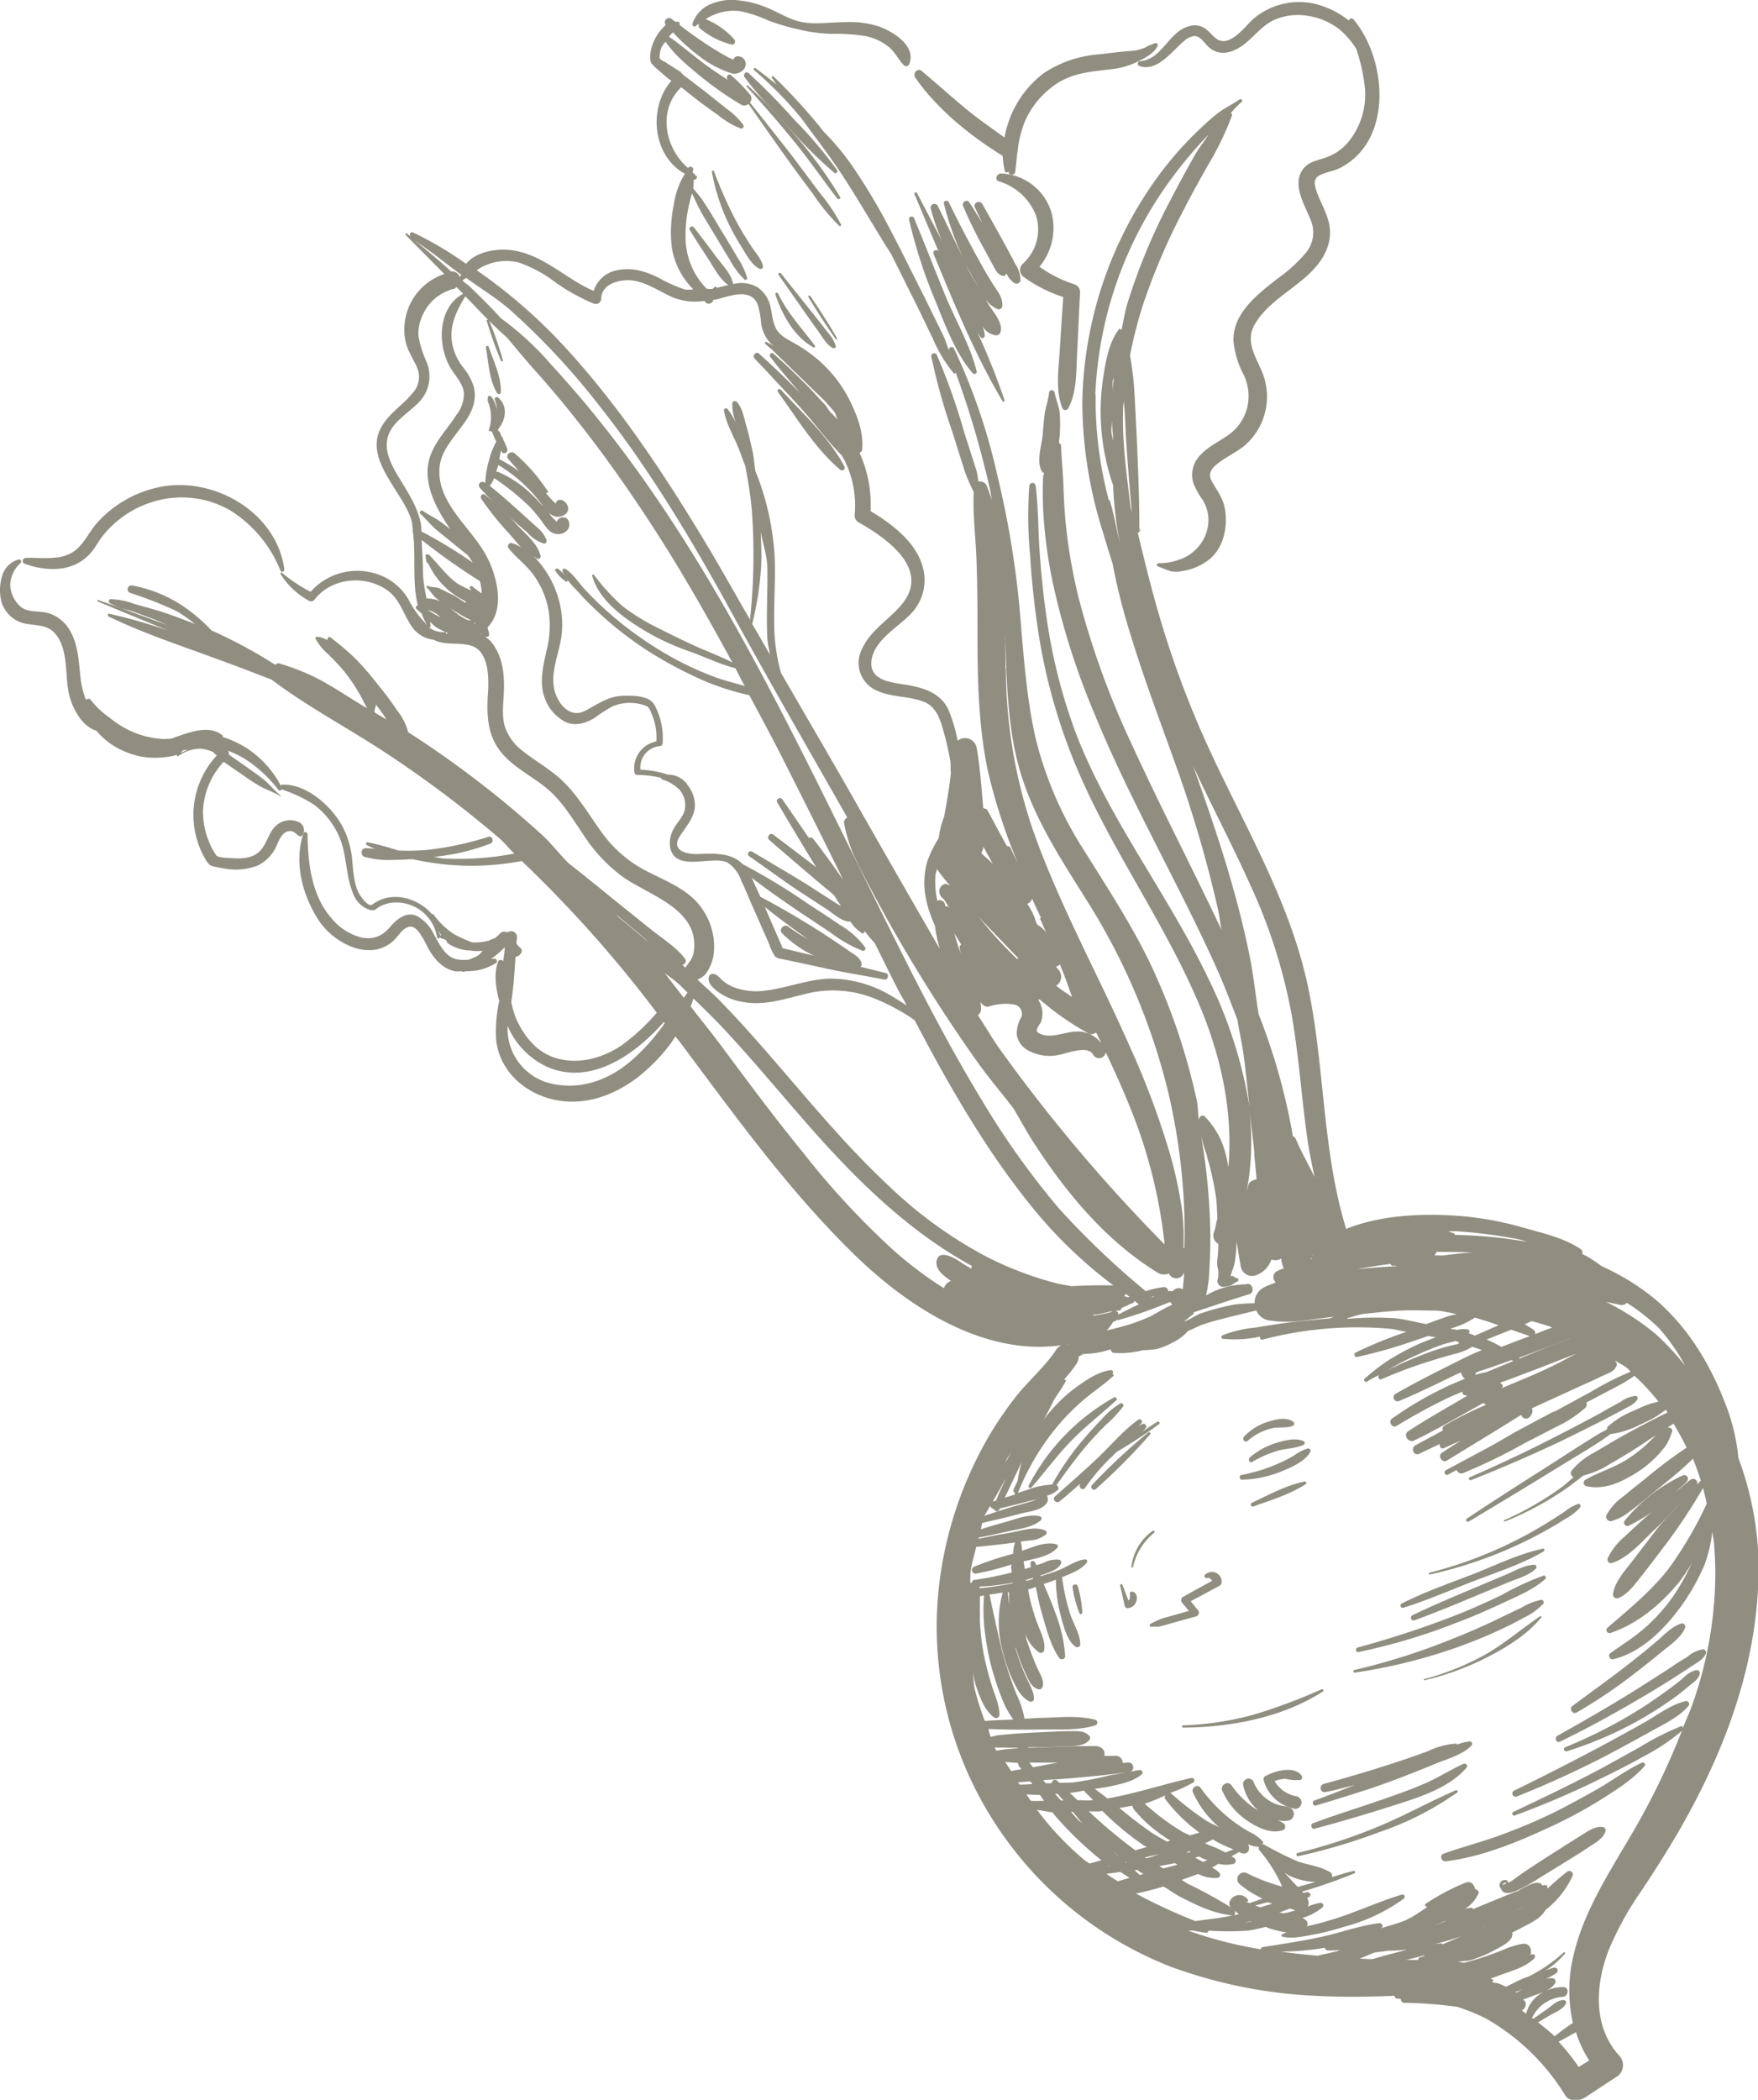 <svg xmlns="http://www.w3.org/2000/svg" viewBox="0 0 298.24 356.2"><defs><style>.cls-1{opacity:0.5;}.cls-2{fill:#201e01;}</style></defs><g id="Layer_2" data-name="Layer 2"><g id="Design"><g class="cls-1"><path class="cls-2" d="M179.29,228.79c-1.93,3-4.81,5.39-7,8.19a60.1,60.1,0,0,0-5.93,9.17,65.45,65.45,0,0,0-6.76,20.61,61.15,61.15,0,0,0,7.89,40.4,62.62,62.62,0,0,0,31.13,26.45,81.76,81.76,0,0,0,24.7,4.94c4.31.23,8.62.18,12.93,0l.29,0c.11.16.15.4.36.45s.51,0,.75.09c0,.32.17.63.53.64a73.8,73.8,0,0,1,8,.55l1,.12a35.38,35.38,0,0,1,4.92,2,37.56,37.56,0,0,1,13.42,13c.74,1.21,2.43,1,3.43.36l5.51-3.62a2.35,2.35,0,0,0,.35-3.32c-4.59-4.92-4.2-12-1.94-17.93a53.38,53.38,0,0,1,5.66-10.25c2.24-3.39,4.42-6.81,6.45-10.33,8.16-14.21,13.84-29.88,13.32-46.45a54.41,54.41,0,0,0-3.39-16.56,33.75,33.75,0,0,0-1.9-8.38c-2.62-7.09-6.55-13.8-12.39-18.68a40.4,40.4,0,0,0-8.91-5.46,24.56,24.56,0,0,0-2.46-1.65c-.27-.17-.57-.27-.84-.42a.67.67,0,0,0-.21-.8c-2.84-1.92-6.42-2.72-9.69-3.64a54.49,54.49,0,0,0-10.81-2c-6.29-.49-13.33-.2-19.33,2.18-4.17-13.54-3.57-28-6.63-41.8-3.48-15.63-12.34-29.35-18.54-43.94a166.38,166.38,0,0,1-7-19.89c-1.17-4.12-2.17-8.28-3.18-12.45.15-.06.32-.11.32-.3l.17,0,.14.24s0,0,0,0-.07-.14-.11-.2l.37,0s0,0,0,0l-.37,0c-.1-.16-.15-.33-.25-.48,0-5.09-.22-10.17-.44-15.25-.12-2.68-.26-5.35-.41-8a50.35,50.35,0,0,0-.74-6.06,73.41,73.41,0,0,1,2.26-8.78,108.7,108.7,0,0,1,6.84-15.93c1.39-2.71,2.87-5.38,4.37-8A50.17,50.17,0,0,0,209,19.6c.07-.21-.1-.3-.17-.45a18.51,18.51,0,0,1,1.8-1.85c.28-.23-.06-.62-.34-.43-1.39.94-2.8,1.58-4.11,2.66s-2.62,2.31-3.86,3.54a60.2,60.2,0,0,0-6.4,7.59,67.12,67.12,0,0,0-12.31,37.68,73.74,73.74,0,0,0,3.5,21.94c.53,1.82,1.11,3.63,1.67,5.44l.12.7a109.39,109.39,0,0,0,2.94,11.39c2.34,7.66,5.2,15.15,7.89,22.7a210.38,210.38,0,0,1,6.87,23.61c.28,1.2.38,2.43.64,3.64-4.92-10.42-10.25-20.64-15.06-31.11a144.7,144.7,0,0,1-9.13-25,89.92,89.92,0,0,1-2.26-12.93c-.21-2.16-.32-4.35-.39-6.52s-.33-4.44-.39-6.65c0-.25-.24-.25-.35-.42,0-.34.07-.78.1-1.06a29.2,29.2,0,0,0,.05-3.5c0-1.44-.68-2.66-.9-4a.48.48,0,0,0-.94,0c-.08,1.21-.56,2.37-.73,3.58s-.25,2.43-.36,3.64c-.17,1.84-1.18,4.75,0,6.36.06.08.16,0,.23,0,0,.25-.12.48-.14.74A56.24,56.24,0,0,0,177,87a80.82,80.82,0,0,0,1.55,11.6,125.56,125.56,0,0,0,7.18,22.6c6,14.67,14.08,28.41,20.59,42.87,1.32,2.93,2.46,5.93,3.61,8.92.3,2,.78,4,1.05,6,.39,2.92.67,5.85,1,8.77A77.1,77.1,0,0,0,205,166c-6.81-14.23-16.75-26.82-22.47-41.59a94,94,0,0,1-5.11-20.57c-.5-3.56-.84-7.14-1.08-10.72s-.19-7.19-.65-10.74a.54.54,0,0,0-1.07,0,72.26,72.26,0,0,0,.15,12q.38,6.12,1.28,12.19a97.45,97.45,0,0,0,6.37,23.09C188.45,144.2,198,157,203.93,171.58c3.39,8.41,5.24,17.44,4.47,26.33-.18-.72-.26-1.46-.48-2.17a13.78,13.78,0,0,0-3.53-6.35c-.47-.43-1,.1-1,.6-.19-1.05-.11-2.13-.33-3.18a107.08,107.08,0,0,0-7.29-22c-3.24-7.13-7.54-13.61-11.66-20.24a62.86,62.86,0,0,1-8.53-19.8c-1.58-7.27-2-14.7-2.66-22.09a157.68,157.68,0,0,0-3.74-22.12,102.44,102.44,0,0,0-7.33-21.42.45.45,0,0,0-.83.35c-.35-.78-.54-1.62-.92-2.41-1.07-2.23-2.17-4.44-3.26-6.66C154.9,46.59,153,42.7,151,38.89a104.28,104.28,0,0,0-6.17-10.38,43.76,43.76,0,0,0-3.63-4.63c-.46-.51-1-1.07-1.52-1.61-.37-.46-.71-.93-1.09-1.36A95,95,0,0,0,131.26,13c-.17-.16-.45,0-.3.24.29.37.54.77.83,1.13-1.18-.94-2.36-1.88-3.61-2.8a.2.2,0,0,0-.24.32A65.71,65.71,0,0,1,136,20.13c1.89,2.6,3.86,5.14,5.67,7.77,3.4,4.91,6.27,10.14,9.49,15.16q2,4,4.05,8.11c1,2,2,4.11,3,6.17a24,24,0,0,0,3.61,6c.11.12.21,0,.31-.14a160.85,160.85,0,0,1,5.86,20c.12.61.16,1.21.27,1.82a18,18,0,0,0-.93-2.77,1.23,1.23,0,0,0-1.31-.55c-.17-.62-.18-1.27-.37-1.88l-2.11-6.61a106.46,106.46,0,0,0-4.61-13,.49.49,0,0,0-.93.28,103.49,103.49,0,0,0,3.64,13c.69,2.21,1.38,4.41,2.08,6.62a35.61,35.61,0,0,0,1.47,3.36c-.17,3.75.31,7.52.46,11.27.15,4.07.18,8.13.18,12.2,0,7.91.11,15.83,1.71,23.6a96.68,96.68,0,0,0,5.14,15.87c-.44-.88-.87-1.76-1.29-2.65-.11-.23-.35-.22-.56-.24-1.14-2-2.22-4.09-3.33-6.11-.14-.27-.47-.2-.7-.36-.3-3.45-.52-6.92-1.14-10.33a2,2,0,0,0-3.2-1.07,26,26,0,0,0-1.57-5.27c-1.29-2.77-4.05-3.67-6.85-4.17-2.6-.45-6.71-.63-6.18-4.27.51-3.47,4.68-5.65,6.84-8a8.19,8.19,0,0,0,1.73-8.13c-1.24-4-5.2-7-8.74-9.11a21.21,21.21,0,0,0-1.87-9.88c.15-.16.41-.2.43-.44.32-2.88-.8-5.84-2.06-8.38a22.28,22.28,0,0,0-5.34-6.92,24.52,24.52,0,0,0-3.58-2.56c-1.27-.77-2.9-1.42-3.62-2.79-.63-1.17-.66-2.66-1-3.93a5.34,5.34,0,0,0-2.19-3.1,5.53,5.53,0,0,0-4.1-.51c-.22-1.66-1.89-3.32-2.85-4.62-1.25-1.67-2.49-3.35-3.8-5-.28-.36-.94,0-.69.43,1,1.68,2.08,3.31,3.15,4.95.92,1.4,1.94,3.44,3.39,4.4-.7.17-1.4.32-2,.5,0-.18-.21-.35-.33-.18s-.22.21-.32.33c-.34.08-.67,0-1,0a12.45,12.45,0,0,1-3.58-7.91,22.74,22.74,0,0,1,.63-6.62c.11-.5.27-1.1.43-1.67.5,1.07,1,2.13,1.56,3.18.79,1.41,1.65,2.77,2.48,4.15s1.52,2.56,2.31,3.82a13.63,13.63,0,0,0,2.58,3.48.28.28,0,0,0,.43-.27,11.9,11.9,0,0,0-1.62-3.44c-.79-1.41-1.64-2.77-2.48-4.15s-1.52-2.56-2.31-3.82c-.38-.6-.77-1.2-1.16-1.8s-1.05-1.32-1.57-2a8.11,8.11,0,0,0,.06-1.47l0,0c.4.1.81-.46.38-.7-.18-.11-.28-.32-.46-.44s.07-.54,0-.77a.52.52,0,0,0-.78-.19s0,.1-.08.13c-4-3.44-5.18-9.89-1.16-13.71L118,16.73c1.28,1,2.56,1.9,3.86,2.82a14.15,14.15,0,0,0,3.75,2.23.4.4,0,0,0,.46-.62,12.11,12.11,0,0,0-2.76-2.68c-1.25-1-2.49-2-3.76-3l-3.71-2.83s0-.06,0-.08l-.34-.23c0-.05.11-.06.06-.1-.8-.44-1.57-1-2.34-1.46l-.33-.23c-.29-.17-1-.41-1-.83a5.18,5.18,0,0,1,.28-1.57,4,4,0,0,1,.74-1.06,20.35,20.35,0,0,0,1.83,2.22c1.09,1.1,2.26,2.11,3.45,3.1a58,58,0,0,0,7.56,5.36,1.12,1.12,0,0,0,1.23-.14q3.39,4.88,6.85,9.72c1.34,1.88,2.74,3.73,4.12,5.58a33.35,33.35,0,0,0,4.43,5.4c.15.14.38-.07.3-.24a30.85,30.85,0,0,0-3.61-5.38c-1.49-2-3-4-4.49-6-2.43-3.13-4.89-6.23-7.36-9.33a1,1,0,0,0,.07-1.26A26,26,0,0,0,124,12.75c-.34-.32-.82.16-.66.54,0,.09.09.18.13.27-1.23-.83-2.48-1.62-3.68-2.5s-2.3-1.8-3.46-2.7c-.64-.49-1.26-1-1.92-1.49-.28-.2-.58-.42-.9-.61.1-.11.14-.27.25-.37a3.81,3.81,0,0,1,.42-.39,31.67,31.67,0,0,0,4,3.68,18.09,18.09,0,0,0,6,3.28c1.41.34,3.07-1.18,2-2.47-.47-.56-1.6-.66-1.74.13h0a9.26,9.26,0,0,1-1.64-.81c-1.09-.61-2.14-1.28-3.18-1.95-1.48-1-2.89-2-4.3-3.1,0-.22,0-.48-.24-.55s-.31,0-.47,0l-.66-.48a.71.71,0,0,0-1,1h0a8.13,8.13,0,0,0-2.35,3.64c-.22.72-.57,2.31,0,3a20.23,20.23,0,0,0,1.67,1.52,20.29,20.29,0,0,0,1.62,1.32c-4,4.61-3.15,12.81,2.3,15.76a13.64,13.64,0,0,0-1.88,5.24,22.85,22.85,0,0,0-.35,7.19,12.87,12.87,0,0,0,3.66,7.18,7.06,7.06,0,0,1-1.38.05,25.55,25.55,0,0,1-4.48-2c-2.43-1.2-4.83-1.9-7.52-1.18a5.06,5.06,0,0,0-3.52,3.4c-4.66-2-8.39-6-13.52-6.85-2.72-.46-6.34.1-8.13,2.25a60.65,60.65,0,0,0-9-5.32c-.42-.18-.7.36-.45.66-.2-.14-.36-.32-.56-.47s-.36.11-.23.24l6.55,6.62a9.93,9.93,0,0,0-6.54,11.63c.41,1.59,1.39,2.93,2,4.45a4,4,0,0,1-.89,4.16c-1.67,2.08-4,3.39-5.3,5.81-3,5.49,3.87,11,5.19,15.87a15.41,15.41,0,0,1,.2,1.68c0,.06-.12.07-.07.12l.09.06c.52,4-.16,8.49.82,12.39-.27.12-.47.38-.24.64s.62.51.91.79a8.65,8.65,0,0,0,.89,1.9,16.89,16.89,0,0,1-3.19-4.38,9.59,9.59,0,0,0-5.26-4.21,10.54,10.54,0,0,0-11.3,3,26.41,26.41,0,0,1-4.85-3.23c-.15-.13-.33.1-.23.24a13.11,13.11,0,0,0,4.74,4.47.74.74,0,0,0,1-.15c2.87-3.74,8.6-4.26,12.36-1.59,2.26,1.59,2.8,4.42,4.41,6.51a5.27,5.27,0,0,0,3.48,1.89c1.78,1,4.35.38,6.34,1,3.16,1,3,5.82,2.82,8.36-.2,3.53-.06,6.86,2.26,9.72,2,2.46,5,3.93,7.41,5.85,2.7,2.11,4.52,5.14,6.41,7.94a26.94,26.94,0,0,0,7,7.47c4.64,3.16,12.9,5.47,11.86,12.61a3.87,3.87,0,0,1-.78,1.74,8,8,0,0,0-.63.93c-.19-.16-.35-.34-.54-.5a.64.64,0,0,0,.48-1c-1.5-2-3.89-3.46-5.8-5l-6.23-5c-2.57-2.09-5.14-4.2-7.77-6.24-1.52-1.54-2.83-3.26-4.43-4.75A170.69,170.69,0,0,0,69.24,124.2a9.44,9.44,0,0,0-1.79-3.58C66.37,119,65.22,117.49,64,116a46,46,0,0,0-3.78-4.35,46.46,46.46,0,0,0-4.16-3.53c-.32-.25-.61.18-.48.5a3.92,3.92,0,0,0-1.81-.6.24.24,0,0,0-.24.32,9.23,9.23,0,0,0,2.13,2.62c1,1,2,2,2.89,3.12a28.26,28.26,0,0,1,2.47,3.69c.35.61.67,1.25,1,1.89.09.17.18.33.28.49-3.1-1.8-6.06-3.92-9.28-5.47a38.63,38.63,0,0,0-5.72-2.16c-.27-.09-.38.19-.62.24a83.25,83.25,0,0,0-10.8-5.82,28.8,28.8,0,0,0-5.23-4.39,23.14,23.14,0,0,0-8.3-3.25.66.66,0,0,0-.31,1.26,65.8,65.8,0,0,1,8,3.15,28,28,0,0,1,3.05,2.15c-2-.78-4-1.56-6-2.19-1.42-.43-2.84-.83-4.27-1.21a12,12,0,0,0-4.07-.82.36.36,0,0,0-.16.64,11.46,11.46,0,0,0,3.29,1.24c1.4.45,2.78,1,4.15,1.49.79.3,1.55.66,2.33,1-3.9-1.41-7.78-2.85-11.69-4.23a.13.13,0,0,0-.1.23c3.94,1.67,7.91,3.28,11.86,4.92a95.83,95.83,0,0,0-9.89-2.82c-.28-.06-.34.36-.11.47,6.21,3,12.83,5.13,19.27,7.53,2.8,1,5.58,2.11,8.37,3.17,6.19,4.68,13.19,8.32,19.66,12.62A190.79,190.79,0,0,1,84.6,142.1c1,.83,1.73,1.84,2.66,2.69a50.15,50.15,0,0,1-11.84.84c-.62,0-1.23-.2-1.84-.28a36.66,36.66,0,0,0,9.66-2.27c.62-.26.31-1.34-.35-1.14a54.43,54.43,0,0,1-10.34,2.22,37.91,37.91,0,0,1-5,.11,47.64,47.64,0,0,0-5.17-1.4.26.26,0,0,0-.18.47,10.82,10.82,0,0,0,1.56.68,9.93,9.93,0,0,0-1.8-.14c-.76.05-.82,1.2-.15,1.46a15.55,15.55,0,0,0,5,.52c1.06,0,2.13-.07,3.19-.12a50.63,50.63,0,0,0,5.31.87,45.28,45.28,0,0,0,13.2-.56,209.76,209.76,0,0,1,22.91,25.74,34.24,34.24,0,0,1-6,5.55c-3.39,2.29-7.83,3.41-11.75,1.92-3-1.15-5-3.87-6.22-6.73a17.12,17.12,0,0,1-.72-2.61c.42-2.53.55-5.08.73-7.62.77-.09,1.56-1.07.62-1.69a2.7,2.7,0,0,1-.47-.59c0-.42.14-.83.08-1.26a1,1,0,0,0-1.36-.72c-.09,0-.18.09-.28.12a1.06,1.06,0,0,0-1.29.25c-.19.24-.45.4-.63.62-.4.17-.78.32-1.16.52a9.31,9.31,0,0,1-2.78.31l-.08,0a25.38,25.38,0,0,1-3-1.35,12.92,12.92,0,0,1-3.58-3.41c-.07-.11-.16,0-.25-.05a8.69,8.69,0,0,0-3.81-2.51,7.34,7.34,0,0,0-4.4-.1,6.91,6.91,0,0,0-1.92,1c-.69.49-2-1.43-2.22-1.84-.91-1.69-1-3.82-1.18-5.69A15,15,0,0,0,58,140c-1.88-3.34-6-7-10-6.9a.42.42,0,0,0-.2.81,24,24,0,0,1,5.42,2.55,13.56,13.56,0,0,1,4.16,5.1c1.57,3.26,1.16,7.07,2.67,10.36a4.41,4.41,0,0,0,2.75,2.44c.77.23,1-.24,1.68-.61a5.61,5.61,0,0,1,2.34-.65,7,7,0,0,1,7.33,5.9c0,.3.37.16.55,0,0,0,0,0,0,.06.25.22.6.17.86.35s.22.47.46.63a7,7,0,0,0,3.91,1.19c.06,0,.11.07.17.07a14.5,14.5,0,0,0,1.81,0c-.27.22-.45.53-.74.73a8.45,8.45,0,0,1-1.69.76,6.81,6.81,0,0,1-2.2-.11c-1.88-.55-2.78-2.64-3.68-4.19a6.88,6.88,0,0,0-2.9-3.13c-1.69-.75-3.3.47-4.34,1.68-1.41,1.65-2.76,2.39-5,2a9.67,9.67,0,0,1-5.09-3.24c-3.38-3.8-4.06-9.39-4.09-14.25,0-.39-.57-.6-.71-.18-1.6,4.89-.23,10.26,2.44,14.5,2,3.25,6.69,6.29,10.65,5a5.85,5.85,0,0,0,2.44-1.56c.77-.78,1.35-1.94,2.52-2.12,1.44-.23,2.69,2.95,3.25,3.88,1,1.73,2.34,3.23,4.4,3.68a7.52,7.52,0,0,0,1.16,0c.09,0,.1.11.2.12s.37-.12.57-.12a9.26,9.26,0,0,0,5.08-1.41.41.41,0,0,0-.21-.71c-.23,0-.46,0-.69.06a17.57,17.57,0,0,0,2.35-2l0,0c0,.81-.17,1.6-.26,2.4a.48.48,0,0,0-.86,0c-.75,2-.42,4.39.18,6.69a24.7,24.7,0,0,0-.52,6.64c.58,5.15,4.67,8.89,9.55,10.05,5.21,1.24,10.23-.53,14.42-3.69a30.25,30.25,0,0,0,5.76-5.93c.24-.33.44-.71.68-1.05.29.39.61.75.9,1.14,9.26,12.39,18.31,25,29.43,35.85,9.36,9.13,22.73,17.81,36.44,15.19,0,0,0,.07-.09.06A2.08,2.08,0,0,0,179.29,228.79Zm-33.35-81.35C132.86,121,119.94,94,101.3,70.89q-3.73-4.62-7.76-9A50.07,50.07,0,0,0,85,54c-1.62-1.79-3.34-3.49-5.07-5.17-.55-.53-1.18-.94-1.73-1.46.13.1.25.31.36.14s.38-.2.52-.38c2.5,1.85,5.2,3.44,7.52,5.49a122,122,0,0,1,14.58,15.57c9,11.28,16.42,23.8,23.34,36.45,6.24,11.4,12.75,22.67,19.2,34-.27.27-.62.51-.52,1a25.07,25.07,0,0,0,1.58,5.28c.82,1.85,1.78,3.63,2.71,5.42q2.72,5.16,5.66,10.19,5.91,10.1,12.69,19.65c1.91,2.69,4.08,5.21,6.09,7.84,1.14,1.88,2.16,3.84,3.36,5.69,5.58,8.63,12.33,16.8,21.18,22.22a2.07,2.07,0,0,0,1.86.07s0,.06,0,.09a1.36,1.36,0,0,0,2.53-.25c0,.18,0,.37,0,.55-.06.75-.13,1.5-.19,2.24,0,0,0,0,0,.07a1.28,1.28,0,0,0-1.71.33h0c-.21,0-.42-.1-.71,0l-.09,0a.66.66,0,0,0-.67-.7,13.26,13.26,0,0,0-3.1.7s0,0,0,0A140,140,0,0,1,179.66,205a137.27,137.27,0,0,1-12.92-18.09C159,174.21,152.52,160.75,145.94,147.44Zm-18.33-41.61a53.83,53.83,0,0,0,1.51-9.69c.12-2,0-4-.07-6,.35,2.06,1.08,4.05,1.13,6.16.08,4-.21,8,0,12,.05.9.3,1.83.44,2.76-1-1.76-2-3.51-3.06-5.27C127.59,105.81,127.61,105.84,127.61,105.83Zm70,105.3a276.45,276.45,0,0,1-28.13-33.36c-1.28-1.81-2.36-3.74-3.6-5.58.59-.35.69-1.13.41-2.21.39.45.87.91,1.45.77a8.92,8.92,0,0,1,4.22-.37,1.62,1.62,0,0,1,1.34,2.08,5.72,5.72,0,0,0-.81,3.07A3.7,3.7,0,0,0,174.1,178a7.57,7.57,0,0,0,5.72.9c1.3-.26,4.72-1.64,5.63,0a1.14,1.14,0,0,0,2.13-.39c2,4.17,3.85,8.39,5.44,12.72A85.73,85.73,0,0,1,197.58,211.13ZM179.16,167.2a1.75,1.75,0,0,0,.53-2.55c-.15-.25-.37-.45-.54-.68a1.87,1.87,0,0,0,.66-.37c.78,1.81,1.4,3.69,2.08,5.54C181,168.49,180,167.9,179.16,167.2ZM166.5,144.76c.08-.33.25-.61.31-.95,0,0,0-.08.07-.12.5,1,1.05,1.91,1.56,2.87C167.83,145.92,167.15,145.36,166.5,144.76Zm0,11.26c2.08,2.19,4.19,4.38,6.28,6.56-.08,0-.13.08-.21.11q-2.21-2.12-4.24-4.41c-.81-.92-1.57-1.89-2.36-2.83Zm-3.44,4.2c-.1.12-.26.2-.27.37a5.15,5.15,0,0,0,.29,1.38c-.47-1.2-.82-2.43-1.2-3.66C162.31,158.93,162.64,159.61,163.07,160.22ZM182.34,175c-2,.1-4.29,1.34-6.2.19-.7-.42.25-1.34.47-1.87a4.22,4.22,0,0,0-.5-3.76,1.71,1.71,0,0,0,.32,0,46.46,46.46,0,0,0,8.34,5.79c.39.21.79,0,1.19-.19.3.61.6,1.22.89,1.83A5,5,0,0,0,182.34,175Zm-5.77-19.42c0,.12-.16.17-.1.31.32.75.64,1.49,1,2.23a6.94,6.94,0,0,0-1.17-1.08s-.07,0-.1,0l-.35-.37a11.52,11.52,0,0,0-1.57-3.35,1.57,1.57,0,0,0,.83-.87C175.55,153.55,176.08,154.57,176.57,155.62Zm-15.35-5.37s0,0-.07,0c-.21,0,.11.07.09.1a1.45,1.45,0,0,0-.88-.38,1.29,1.29,0,0,0-1,1.44,1.73,1.73,0,0,0,1.52,1.42l-1-.76a13.42,13.42,0,0,0,1.24,2c-.1-.08-.18-.2-.28-.28s-.26,0-.4,0-.09-.23-.12-.35a.92.92,0,0,0-1.31-.6,15.14,15.14,0,0,1-.29-4.55,7.58,7.58,0,0,1,.25-.81A27.57,27.57,0,0,0,161.22,150.25Zm22.57,79.35c-.18.11-.35.23-.53.32.07-.06.16-.1.24-.16l.21-.19S183.76,229.6,183.79,229.6Zm7.92-9.56c-.14,0-.29,0-.43.05s0-.05,0-.06c-.2-.05-.41-.07-.61-.12a.92.92,0,0,0,.33-.4C191.22,219.68,191.46,219.88,191.71,220Zm-6.25,3c.29,0,.57,0,.86-.08.81-.14,1.63-.34,2.43-.56-.11.06-.21.16-.32.22a27.48,27.48,0,0,1-2.84.58C185.53,223.2,185.54,223.11,185.46,223.08Zm3.31,1.29c.18-.14.43-.16.61-.32s0-.19,0-.28c.09.13.18.28.38.22,1.94-.55,3.81-1.15,5.69-1.86,1-.38,2-.77,3-1.18,0,0,0,0,.08-.06,0,.18.25.33.34.5-1,.44-1.94,1-2.72,1.43-.35.18-.67.39-1,.58-1.21.48-2.4,1-3.63,1.37s-2.49.68-3.76,1A13.14,13.14,0,0,0,188.77,224.37Zm6.69-4.23-.11-.09c.19,0,.37-.07.56-.1ZM189.72,223a.54.54,0,0,0-.66-.62h0c.31-.06.64-.05.94-.12s.13-.26.26-.36.53-.23.78-.36h0s0,0,0,0c.4-.2.82-.39,1.25-.57.14-.06.1-.2.14-.31.28.17.51.41.8.58C192.1,221.78,190.89,222.34,189.72,223Zm-17.06,28.1c-.21.56-.53,1.07-.72,1.64a.43.43,0,0,0,.25.53,2.38,2.38,0,0,0-.05.26l-1.67.52c.93-2,1.88-4,2.85-6A22.09,22.09,0,0,0,172.66,251.09Zm3.06,3.31c-1.13.43-3.75,1.11-4.09,1.21-1.55.47-3.1,1-4.64,1.5,1.27-2.09,2.47-4.23,3.66-6.37-.55,1.27-1.18,2.49-1.65,3.77l-.63.2c-.7.24-.38,1.22.27,1.27.17.38.65.57.88.08l.09-.19q2.41-.57,4.83-1.21c.37-.1.84-.2,1.27-.3C175.72,254.38,175.7,254.39,175.72,254.4Zm-4-8.33c-.41.69-.79,1.39-1.19,2.08.11-.22.17-.46.29-.69C171.09,247,171.46,246.55,171.73,246.07Zm-6.12,16.32c1.75-.17,3.5-.34,5.24-.57l1.37-.18a5.72,5.72,0,0,0-.32,1.91,53.24,53.24,0,0,0-6.64,2.2.61.61,0,0,0,.35,1.16,45.27,45.27,0,0,0,6-1.54c0,.13-.07.23-.07.36,0,.32.09.64.1,1a61.11,61.11,0,0,1-6.44,1.28c-.2,0-.21.22-.29.37s-.24,0-.33.15c.07-.69,0-1.38.11-2.07C164.86,265.06,165.32,263.74,165.61,262.39Zm8.84,5.69c-.12,0-.25,0-.38.06s0-.1,0-.15c.4-.11.79-.25,1.19-.37a1.16,1.16,0,0,0,0,.18C175,267.89,174.73,268,174.45,268.08Zm-3.26,2a29.8,29.8,0,0,0,.64,6.52c-.31-2.16-.62-4.31-.85-6.49Zm-5-.63c0-.11,0-.23,0-.34a32.19,32.19,0,0,0,5.61-.67.41.41,0,0,0,0,.11A48.69,48.69,0,0,1,166.19,269.41ZM165,283.64c.22.85.35,1.72.64,2.54.6,1.73,1.43,4,3,5.15a.59.59,0,0,0,.92-.41c0-1.64-.77-3.35-1.27-4.9a46.25,46.25,0,0,1-1.43-5.59,40.17,40.17,0,0,1-.62-5.59c0-.68,0-1.36,0-2h0c0-.31,0-.64,0-1s0-.73,0-1.09c.23,0,.46-.08.7-.1a30.54,30.54,0,0,0,0,4.88A48.75,48.75,0,0,0,168,282a49.32,49.32,0,0,0,1.81,5.68,15.78,15.78,0,0,0,2.09,4c-1.61.07-3.22.11-4.83.24a49.06,49.06,0,0,1-1.77-5.63C165.15,285.42,165.16,284.52,165,283.64Zm48.58,29.62a.56.56,0,0,0,0,.42l-.08,0s.06.06.08.1,0,0,0,0a24.77,24.77,0,0,1,3.94,6.24,32.24,32.24,0,0,1-5.81-2.18,1.13,1.13,0,0,0-1.34,1.82,18.33,18.33,0,0,0,3.81,2.4l-2.18.77-.79-.32c.05,0,.08,0,.12,0a.23.23,0,0,0,.36-.29,1.76,1.76,0,0,0-3,.17.91.91,0,0,0,.18,1.18,80.67,80.67,0,0,0-7.3-4c-.39-.2-.73-.47-1.11-.69.94-.33,1.88-.66,2.8-1l.32.13a5.7,5.7,0,0,0,3,.53.52.52,0,0,0,.31-.82,3.72,3.72,0,0,0-1.29-.92c.39-.19.74-.45,1.12-.65a5.28,5.28,0,0,0,2.59,0,.58.58,0,0,0,.21-.87,6.25,6.25,0,0,0-.6-.4c.42-.26.87-.46,1.28-.74.17.05.31.19.49.23,1.09.28,1.51-.82,1-1.54A4.75,4.75,0,0,0,213.6,313.26Zm-9.5,2.57-1.34-.71.67-.2c.23.11.44.25.68.35s.5.16.73.25Zm11.75,7.08c-.67.24-1.36.4-2,.62-.29-.1-.59-.17-.88-.29l2.1-.59C215.29,322.77,215.58,322.8,215.85,322.91Zm-6.37,1.31.11,0a5.27,5.27,0,0,0,.62.43c-.2.05-.39.13-.59.18s-.26,0-.39.06C209.57,324.85,209.56,324.51,209.48,324.22ZM175.9,307c.88.11,1.76.34,2.64.4.11.13.2.29.31.43a59.72,59.72,0,0,0,8,7.72l-2,.56c-.24-.19-.54-.31-.78-.51A50.77,50.77,0,0,1,176,307.1Zm-1.81-2.63c.77.05,1.54.1,2.32.1.25.33.47.68.73,1-.76,0-1.52.06-2.28,0C174.6,305.07,174.34,304.7,174.09,304.32ZM201.71,314l.3.16-.75.13,0,0C201.39,314.22,201.54,314.11,201.71,314Zm-7.7,3.86-.64.19-.91-.82c.14,0,.29,0,.43-.06C193.25,317.45,193.65,317.65,194,317.89Zm2.67-1.33c.88-.15,1.76-.31,2.64-.49l.45.27-2.43.63Zm-6.59,1c.51.34,1,.69,1.55,1-.67.2-1.34.38-2,.59q-1-.62-1.95-1.26Zm1.48,2.47-.11,0-.32.07,0,0ZM191,316l-.15-.13.13,0,.15.13Zm-2.66.5-.58.1.53-.13Zm14.46,9.38a93.35,93.35,0,0,1-10.09-4.68c1.6-.34,3.19-.74,4.68-1.19,1,.57,1.87,1.25,2.87,1.76,2.73,1.41,5.72,2.87,8.83,3.13C207.06,325.38,204.94,325.55,202.84,325.86Zm2.59-12.76c-.33-.13-.63-.33-1-.47a6.88,6.88,0,0,0,1.34-.64,21.76,21.76,0,0,0,3.51,1.69c-.44.19-.89.34-1.32.54A24.73,24.73,0,0,0,205.43,313.1Zm-8.81,1.41c-.49.17-1,.38-1.46.53-.22.07-.45.09-.67.15l-.23-.14,1.63-.38.71-.18Zm-7,.21-.9-.81c.32.26.63.54.95.79Zm-6.44-5.8c-.5-.52-1-1.08-1.45-1.61H182c.6.69,1.12,1.44,1.76,2.1C183.57,309.24,183.37,309.09,183.2,308.92ZM180,305.41c-.34-.38-.69-.75-1-1.13l.43,0c.29.4.65.75,1,1.14Zm-7-2.68-.3-.43c.7,0,1.39-.09,2.08-.13l.35.48C174.41,302.66,173.7,302.72,173,302.73Zm.29-2.61a17,17,0,0,0-1.76.31c-.32-.53-.65-1-1-1.56.71.05,1.4.14,2.13.15.07.16.09.36.17.51S173.16,299.91,173.28,300.12Zm38.87,25.75.12.05c-.27.05-.52.14-.78.19h-.2C211.58,326.05,211.86,326,212.15,325.87Zm6.14-1.4c-.14,0-.29,0-.43.1l-.84-.16c.58-.2,1.17-.43,1.77-.66.34.07.66.22,1,.28C219.29,324.21,218.77,324.31,218.29,324.47Zm-.35-6.79c.27.15.5.35.77.48a10.82,10.82,0,0,0,4.46,1.06c-1,.31-2,.54-3,.87C219.4,319.3,218.68,318.49,217.94,317.68Zm-20.29-12.54a26.7,26.7,0,0,0,5.81,5.71c-.56.17-1.13.35-1.63.49-.4-.23-.84-.38-1.24-.62a40.31,40.31,0,0,1-4.33-3c-.69-.54-1.35-1.12-2-1.69l-.09-.07a30.25,30.25,0,0,0,3.55-1.43C197.62,304.73,197.5,304.94,197.65,305.14Zm-5.12,2a26.81,26.81,0,0,0,2,2.09,29.34,29.34,0,0,0,4,3l-.57.16c-.81-.47-1.64-.9-2.43-1.41a69.43,69.43,0,0,1-5.64-4.31c.73-.11,1.45-.23,2.19-.37A2.92,2.92,0,0,0,192.53,307.18ZM194,313c.17.11.37.2.54.31l-1.94.55a86,86,0,0,1-7.87-6.59c.59,0,1.17,0,1.77,0l.5-.09A48.51,48.51,0,0,0,194,313Zm-8.62-7.64c-.87.1-1.74,0-2.6,0l-1.28-1.23h0c.81-.08,1.6-.26,2.4-.38C184.38,304.35,185,304.82,185.42,305.37Zm-3.65-3c-.66.08-1.32,0-2,.07l-.33-.31c-.46-.47-.91-.11-1,.37l-1,0-.43-.53c1.24-.1,2.49-.13,3.73-.24,3.48-.29,7-.61,10.45-1.09-1.08.22-2.18.35-3.22.6A58.34,58.34,0,0,1,181.77,302.39Zm-6.51-2.62-.59-.75c.59,0,1.19,0,1.77,0,1,0,2.06,0,3.1,0C178.11,299.2,176.7,299.54,175.26,299.77Zm-2.59-3.18a28.52,28.52,0,0,0-3.6.41c-.08-.19-.2-.37-.28-.56.86.06,1.74,0,2.61.05.46,0,.92,0,1.38,0,0,0-.06,0-.09,0S172.69,296.56,172.67,296.59Zm85.65,40.9c-.36.17-.7.38-1.06.55,0,0-.07-.08-.11-.11ZM240.89,332c-.22.06-.23.3-.35.46l-2,0c1-.23,2.07-.49,3.13-.8l0,.08C241.39,331.87,241.15,332,240.89,332Zm7.75-3.88c-1.31.57-2.62,1.15-3.94,1.7,0-.05,0-.16,0-.17a10.18,10.18,0,0,0-1.33.14C245.13,329.33,246.94,328.82,248.64,328.16ZM255.4,325c-1.15.6-2.3,1.2-3.47,1.75-.94.45-1.92.82-2.89,1.24A60.35,60.35,0,0,0,255.4,325Zm-22.24,6.22c.75-.14,1.5-.17,2.25-.33l.17,0a24.41,24.41,0,0,0,3.19-.21c-.7.2-1.42.41-2.08.58-1.31.33-2.61.7-3.91,1.07l-2.13-.09C231.51,331.91,232.32,331.54,233.16,331.22Zm23.89-7.06c.53-.27,1.07-.57,1.65-.89A18.61,18.61,0,0,1,257.05,324.16Zm-13.69,2.51c.53-.27,1.09-.46,1.61-.75.12,0,.23-.07.36-.08ZM226.77,331c-1,.23-2.08.48-3.11.7,0,0,0,0,0,.05-2.14-.16-4.27-.42-6.39-.7a48.07,48.07,0,0,0,7.46-.65h0c.11.17.14.39.4.44a14.81,14.81,0,0,0,2.2-.06Zm42.83,18.51-1.78,1.11a37.75,37.75,0,0,0-3.41-4.29c.93-.49,1.85-1,2.77-1.52l.18-.1A19.64,19.64,0,0,0,269.6,349.51ZM291,266.46a67.31,67.31,0,0,1-3.89,22.66c-.46,1.36-1.1,2.66-1.63,4-.06-.17,0-.42-.21-.34a46.31,46.31,0,0,0-7.13,3.61c-2.34,1.29-4.67,2.61-7,3.86-4.74,2.5-9.57,4.82-14.42,7.1a.33.33,0,0,0,.27.6,149,149,0,0,0,14.76-6.34c2.4-1.17,4.8-2.38,7.12-3.69a35.68,35.68,0,0,0,6.46-4.32A124.38,124.38,0,0,1,276.88,311c-4.09,7-8.63,13.84-10.2,21.89a25,25,0,0,0,.16,10.25l-.12.09c-1.05.67-2,1.43-3,2.18-.87-.88-1.84-1.58-2.79-2.37l2-1.18c.94-.55,2.21-1,2.73-2,.18-.34-.19-.61-.48-.6-1.05.05-2,1.05-2.84,1.63l-2.23,1.56-.2-.15a6.19,6.19,0,0,1,5.15-3.58c1.05,0,1.24-1.64.17-1.65a6.92,6.92,0,0,0-4.65,1.7,5.7,5.7,0,0,0-1.67,2.81c-.25-.18-.49-.37-.75-.54a1.18,1.18,0,0,0,.58-1.54c-.06-.14-.25-.2-.33-.33.31-.12.62-.2.92-.33,1.36-.58,3.72-1.09,4.48-2.43a.54.54,0,0,0-.37-.84,3.41,3.41,0,0,0-1.83.34,9.82,9.82,0,0,0,2.46-1.25.51.51,0,0,0-.4-.9,7.83,7.83,0,0,0-1.54.54,14.48,14.48,0,0,0,3.36-2.92.15.15,0,0,0-.21-.21,25.34,25.34,0,0,1-6,4.12c-.25.11-.52.16-.77.27-1,.43-2,.95-3,1.45-.45-.19-.92-.43-1.32-.56s-.7-.1-1-.19c0-.17.22-.3.1-.44s-.3-.1-.4-.21l1.89-.68c1.95-.71,4-1.24,5.51-2.75.23-.24.11-.79-.3-.67l-.35.07c.29-.95-.16-2-1.32-1.86a14,14,0,0,0-3.55,1.14c-1.33.48-2.66,1-4,1.41-.79.25-1.6.45-2.4.67-.33-.05-.67-.11-1-.15.78-.19,1.59-.1,2.37-.36a23.78,23.78,0,0,0,4.2-1.84c.86-.48,2.92-1.45,2.6-2.76l1.58-.83c.09-.06.2-.09.28-.14l0,0c.6-.33,1.23-.61,1.82-1a5.32,5.32,0,0,0,2-1.91,15.31,15.31,0,0,0,4.58-5.79.6.6,0,0,0-.92-.68c-1.17.9-2.25,1.88-3.35,2.86-.06-.25,0-.55-.26-.58a3.57,3.57,0,0,0-.65.06c-.11-.14-.14-.34-.31-.38-1.08-.25-2,.36-2.95.84-.31.15-.6.34-.9.51l-.3.11c-2,.72-4,1.61-6,2.42-.41.16-.82.35-1.23.52-.09-.07-.1-.2-.23-.22a8.59,8.59,0,0,0-1.11.13,5.67,5.67,0,0,0,2.24-2.62c.14-.43-.33-.53-.61-.76-.17-.75-.73-1.37-1.62-1a36.52,36.52,0,0,0-6.74,3.57c-.28.2,0,.45.26.57-.91.58-1.79,1.21-2.73,1.75-.36.16-.7.37-1.07.52-1.37.55-2.79.92-4.19,1.34a1.75,1.75,0,0,1,.24-.11c.39-.27.05-.83-.36-.79-3.24.39-6.41,1.56-9.6,2.27-3.38.76-6.84,1.25-10.25,1.81-.19,0-.21.2-.27.35A70,70,0,0,1,202,327.64c-.13,0-.24-.12-.36-.16h.7c.76.1,1.5.32,2.27.36.24,0,.36-.18.46-.35a49.34,49.34,0,0,0,6.66,0c1-.14,2-.42,3-.63.17.06.32.15.49.2a17.31,17.31,0,0,0,3.07.74,7.12,7.12,0,0,0-.74.28c-.15.09-.21.37,0,.43,1.54.4,3.35,0,4.89-.28a43.82,43.82,0,0,0,5.53-1.38,30.36,30.36,0,0,0,10.19-4.79c.29-.22.08-.8-.31-.69-3.38,1-6.61,2.46-9.94,3.62-1.73.61-3.49,1.11-5.26,1.55l-.92.21a.89.89,0,0,0,0-.81,1.83,1.83,0,0,0-.8-.6,9.36,9.36,0,0,0,3.41-1.79.44.44,0,0,0-.35-.77,9.22,9.22,0,0,0-2.11.62,1.48,1.48,0,0,0-.12-1.42c.13-.12.33-.17.44-.3.32-.33-.1-.75-.44-.73s-.42.13-.64.16c-.06-.08-.14-.16-.21-.24a87,87,0,0,0,8.83-3.09.22.22,0,0,0-.13-.42c-1.24.27-2.45.72-3.68,1.05a.64.64,0,0,0-.24-.81c-1.7-1.05-3.69-1.21-5.55-1.86a55.93,55.93,0,0,1-5.79-2.91c-.11-.06-.19.07-.3.09.11-.19.35-.33.2-.53a7.43,7.43,0,0,0-2.46-1.74,26.54,26.54,0,0,1-3.13-2.13,27.11,27.11,0,0,1-5-5.27c-.52-.71-1.63,0-1.28.79a17,17,0,0,0,4.43,5.9c-.73-.38-1.5-.67-2.21-1.13a51.15,51.15,0,0,1-6-4.67c-.05,0-.08,0-.13,0a21.92,21.92,0,0,0,4-1.8.43.43,0,0,0-.34-.75c-4.79,1.07-9.42,2.63-14.26,3.48-.69-.56-1.42-1.07-2.13-1.62.72-.13,1.45-.2,2.16-.35,1.93-.41,4.22-.81,5.78-2.1a.43.43,0,0,0-.22-.75,8.4,8.4,0,0,0-1.89.36.83.83,0,0,0-.29-1.64l-.81.08a1.21,1.21,0,0,0-1.09-1.22c-.67,0-1.36.05-2.05,0a1.21,1.21,0,0,0-1.08-1.55s0-.07,0-.1q-4.66,0-9.33.24c-.8,0-1.65.05-2.49.06a.44.44,0,0,0,0-.1c.6,0,1.2,0,1.8,0,1.53,0,3.06-.1,4.59-.16,1.28,0,3.11,0,4-1.08a.56.56,0,0,0,0-.67c-.86-1-2.3-.8-3.49-.81-1.53,0-3.07.11-4.6.17s-3.19.15-4.77.27c-.88.07-1.76.17-2.64.25a7.12,7.12,0,0,0-1.25.29c-.18-.44-.26-.91-.42-1.35,3,.11,5.95.13,8.94.08s6.37.21,9.28-.72a.5.5,0,0,0,0-.91c-2.88-.79-6.1-.42-9.06-.34-1,0-2,.11-3,.15a16.16,16.16,0,0,0-1.32-4.05c-.78-1.94-1.46-3.93-2.06-5.94s-1-3.95-1.46-5.95c-.35-1.7-.78-3.43-1.09-5.14.75-.08,1.48-.2,2.22-.32a18.94,18.94,0,0,0,0,9.94,26,26,0,0,0,1.76,5c.58,1.27,1.48,3,2.86,3.54a.51.51,0,0,0,.69-.42c0-1.29-.76-2.51-1.29-3.65a33.1,33.1,0,0,1-1.79-4.81c-.05-.16,0-.33-.06-.49a27.3,27.3,0,0,0,1.57,4.3c.52,1.11,1.09,2.78,2.41,3a.57.57,0,0,0,.59-.36c.44-1.17-.57-2.49-1-3.56-.62-1.42-1.15-2.88-1.64-4.36-.14-.42-.14-.87-.26-1.29a6,6,0,0,0,2.4,3.34.6.6,0,0,0,.82-.49c.18-1.34-.51-2.79-1-4a33.31,33.31,0,0,1-1.54-5.1c-.09-.39-.12-.78-.2-1.17.13,0,.26,0,.38-.05.31-.09.6-.24.91-.33.33,1.44.56,2.89,1,4.31.77,2.64,1.44,5.48,3,7.78a.58.58,0,0,0,1-.31,24.81,24.81,0,0,0-1.77-7.61c-.53-1.59-1.25-3.11-1.87-4.67.69-.25,1.39-.46,2.06-.74a25,25,0,0,0,.76,5.89c.47,1.72,1.05,4.38,2.56,5.49.29.21.83,0,.82-.37,0-1.78-1.27-3.68-1.79-5.39a34.35,34.35,0,0,1-1.28-5.94s-.07,0-.08-.06c1.43-.61,3.4-1.31,4.27-2.55a.32.32,0,0,0-.31-.5c-1.45.1-3,1.24-4.4,1.79-1,.42-2.08.73-3.13,1.06l-.06-.14c.27-.1.55-.15.81-.26,1-.39,2.2-.74,2.7-1.75a.5.5,0,0,0-.28-.65,4.58,4.58,0,0,0-2.73.56l-1.18.38c-.08-.15-.11-.32-.2-.47a.42.42,0,0,0-.8.24c0,.17.1.34.12.52l-1.08.36s0,0,0-.06c-.05-.43-.16-.83-.19-1.25,2-.49,4.39-.83,5.73-2.32a.38.38,0,0,0-.16-.58c-1.89-.51-4,.49-5.84,1.11a6.33,6.33,0,0,0-.23-1.56l1.51-.2a4.63,4.63,0,0,0,2.75-1,.41.41,0,0,0-.1-.69c-1.79-.81-4.25.11-6.1.41s-3.47.64-5.2,1c0-.08,0-.15.05-.22,1.76-.33,3.5-.71,5.24-1.1s3.83-.61,5.24-1.8a.4.4,0,0,0-.21-.71c-1.89-.41-4,.5-5.81,1-1.39.38-2.76.79-4.14,1.21.1-.34.14-.71.25-1.06,0,0,0,0,0,0,2.19-.52,4.37-1,6.53-1.6,1.38-.36,3.95-.53,4.57-2.12a1.32,1.32,0,0,0-.13-.9,4.77,4.77,0,0,0,1.87-1c.22-.24,0-.64-.24-.82,1.56-2.17,3.11-4.33,4.83-6.38,1.1-1.3,2.26-2.54,3.45-3.74a21.74,21.74,0,0,0,3-3.17.37.37,0,0,0-.45-.55,13.33,13.33,0,0,0-3.31,2.83c-1.14,1.17-2.23,2.39-3.28,3.64a45.89,45.89,0,0,0-5,7.3,13.32,13.32,0,0,0-4.32.94c-.48.14-1,.31-1.45.46l.09-.25s0,0,0,0A41,41,0,0,1,179.34,242a37.22,37.22,0,0,1,4.64-4.67c1.61-1.37,3.38-2.5,4.92-3.95.16-.15-.08-.19-.18-.31h0a.38.38,0,0,0-.29-.66c-2.22.29-4.22,1.73-6,3a27.07,27.07,0,0,0-5.27,5.26c-.27.34-.4.76-.65,1.12.82-1.44,1.61-2.88,2.31-4.36.68-1.06,1.41-2.07,2-3.16.1-.18-.14-.17-.29-.28a23.87,23.87,0,0,0,2.12-2.69,2.81,2.81,0,0,0,.37-1.22,8.72,8.72,0,0,0,.87-.42,13.61,13.61,0,0,0,2.64-.28c.63-.1,1.24-.33,1.87-.48.12.24.18.53.48.57a14.84,14.84,0,0,0,5-.44s0,0,.06,0l.08,0a17.72,17.72,0,0,0,2.29-.21,14.54,14.54,0,0,0,3.44-1.54,7.85,7.85,0,0,0,1.79-1.51c.89-.34,1.72-.83,2.63-1.14,1.84-.61,3.73-1.06,5.61-1.52l3.35-.82a2.78,2.78,0,0,0,2.13,1.68,19.6,19.6,0,0,0,5.62.06l5.44-.68c-.24.11-.5.17-.73.29-2.59.21-5.17.46-7.73.8-1.75.23-3.5.54-5.24.8a19.12,19.12,0,0,0-5.25,1.28.31.31,0,0,0,.09.58,20.37,20.37,0,0,0,6.29-.37c0,.29.09.6.42.51a63.31,63.31,0,0,1,21.67-1.84c.94.09,1.84.39,2.76.52a72.22,72.22,0,0,0-8.59,3.5.4.4,0,0,0,.23.76,87.75,87.75,0,0,0,10.38-3c.57-.18,1.14-.38,1.7-.57.42.09.83.14,1.24.23-1.12.43-2.24.84-3.32,1.34a47.78,47.78,0,0,0-4.51,2.44,35.47,35.47,0,0,0-4.19,3.21c-.33.27.07.73.41.5.62-.4,1.3-.73,2-1.09-.28.35,0,.92.44.71a75.59,75.59,0,0,1,8-3c1.37-.43,2.74-.85,4.13-1.22a10.82,10.82,0,0,0,3.26-1.28c.54.2,1.09.36,1.63.56-2.07.81-4.09,1.89-6,2.84-2.9,1.45-5.79,2.94-8.6,4.55a.68.68,0,0,0,.56,1.24c3-1.26,5.9-2.65,8.81-4.08.53-.26,1.12-.52,1.68-.78a1.55,1.55,0,0,0,.68,1.09c-1.23.51-2.46,1-3.66,1.6a59.74,59.74,0,0,0-8.75,5.18c-.67.48.05,1.68.77,1.24,2.69-1.64,5.46-3.17,8.3-4.55.95-.46,1.93-.86,2.9-1.28,0,.16,0,.36.14.49s.45.12.65.22l-2,1.18c-2.68,1.56-5.39,3.11-8,4.84-.89.59,0,2,1,1.57,2.71-1.3,5.35-2.8,8-4.27l3.78-2.11a.77.77,0,0,0,.48.29,66.41,66.41,0,0,0-7.07,3.51.73.73,0,0,0-.32.87c-1.54.85-3.09,1.68-4.64,2.52-.87.48-.28,1.87.64,1.43l3.49-1.66c-.05.46.2.93.76.68l2.81-1.27c-1.06.71-2.15,1.39-3.22,2.09-.75.49.06,1.8.83,1.33l6.83-4.18,2.94-1.8,1.82-1.14c.36-.23.72-.45,1.09-.66.46.06.59-.09.4-.46-.45,0-.5.63-.21.87.8.66,1.51-.16,1.68-.94a1.1,1.1,0,0,0-.1-.57l.21-.1,7.77-3.56c1.3-.59,2.61-1.16,3.88-1.79,1-.47,2.21-.76,2.54-1.87a.59.59,0,0,0-.28-.64l.14-.07c.67.49,1.37.74,2,1.29.19.15.31.37.49.53a50,50,0,0,0-6.73,3.41l-6,3.26c-.2.1-.42.14-.61.24-1.89,1-3.76,2-5.63,3-1.65.89-3.25,1.9-4.92,2.8q-3.72,2-7.45,4c-.46.24-.13,1,.34.75s1-.52,1.49-.79a.83.83,0,0,0,1.06.54,94,94,0,0,0,10.49-5.1c1.73-.89,3.47-1.77,5.19-2.68a20.45,20.45,0,0,0,5.1-3.32.79.79,0,0,0,.15-.88l.82-.43,4.29-2.25a26,26,0,0,0,3.06-1.86,34.76,34.76,0,0,1,4.08,4.4c-.63.16-1.25.29-1.89.52-.83.32-1.64.7-2.46,1.07a14.66,14.66,0,0,0-4.28,2.66c-.13.13-.07.27-.1.42-.57.36-1.19.63-1.76,1-2.46,1.51-4.88,3.09-7.31,4.65-4.92,3.15-9.86,6.26-14.72,9.52-.27.18,0,.66.31.5,5-3,10-6,15-9.1,2.31-1.41,4.64-2.8,6.93-4.26.74-.47,1.42-1,2.17-1.5,0,0,0,0,.05,0a15.19,15.19,0,0,0,4.81-1.53c.81-.36,1.63-.75,2.41-1.18s1.4-.94,2.1-1.41c.1.15.16.33.26.48-2.72,1.31-5.38,2.72-8,4.19-1.53.86-3,1.78-4.56,2.67a11.9,11.9,0,0,0-3.7,3,.73.73,0,0,0,.34,1.1c-.59.5-1.14,1-1.77,1.51a52.46,52.46,0,0,1-10,5.79.12.12,0,0,0,.1.22,52.79,52.79,0,0,0,9.91-5.25c1.13-.76,2.28-1.65,3.4-2.54A16.17,16.17,0,0,0,272,249c1.52-.89,3.05-1.78,4.55-2.7s2.89-1.9,4.34-2.84c-.44.48-.91.93-1.37,1.39a23,23,0,0,1-3.21,2.52c-2.26,1.53-4.95,2.25-7.3,3.62a.59.59,0,0,0,.18,1.12c3.13.67,5.92-.74,8.53-2.35a18.61,18.61,0,0,0,3.46-2.86,15.62,15.62,0,0,0,1.51-1.83,11.2,11.2,0,0,0,.93-2.1c.26-.58-.21-.84-.72-.83.33-.22.67-.42,1-.65a45.68,45.68,0,0,1,2.23,4.07,80.78,80.78,0,0,0-7.12,5.36c-1.26,1-2.51,2-3.73,3a9.35,9.35,0,0,0-2.76,3.11.76.76,0,0,0,.83,1,8.61,8.61,0,0,0,3.21-1.71c1.3-.92,2.53-2,3.77-3,2.34-1.9,4.73-3.76,6.87-5.88l0,0c.55,1.32.94,2.5,1.33,3.71-.23.22-.41.47-.63.69a.72.72,0,0,0-1.09-.85c-.86.63-1.61,1.37-2.43,2,.61-.61,1.34-1.15,1.87-1.79a.63.63,0,0,0-.76-.94,28,28,0,0,0-9.87,7.7.56.56,0,0,0,.68.84,24.4,24.4,0,0,0,4-2.38c-.39.35-.8.64-1.18,1-1.19,1.06-2.36,2.15-3.51,3.24a10.77,10.77,0,0,0-2.87,3.67c-.14.38.2.95.66.81,2.89-.87,5.19-3.72,7.34-5.72,1.54-1.44,2.95-3,4.4-4.52-1.34,1.51-2.81,2.9-4.06,4.48L276.77,265c-1.19,1.52-2.89,3.44-3.13,5.43a.65.65,0,0,0,.9.65c1.71-.67,3-2.6,4.14-4,1.43-1.83,2.82-3.69,4.23-5.54a96.39,96.39,0,0,0,6-9.12c.24.83.43,1.75.63,2.65A65.34,65.34,0,0,1,283,266.2c-3,3.79-6.63,6.76-10.26,9.87a.53.53,0,0,0,.55.9c4.66-1.57,8.64-5,11.72-8.78a33.44,33.44,0,0,0,2-3.06,38.34,38.34,0,0,1-3.13,5.6,30.63,30.63,0,0,1-4.93,5.49c-1.82,1.59-3.86,2.83-5.8,4.24a.59.59,0,0,0,.47,1c4.88-1.12,8.9-5.26,11.71-9.19a35.77,35.77,0,0,0,3.9-7,24,24,0,0,0,1.26-5.43c.09.62.21,1.23.28,1.85C290.89,263.25,291,265.39,291,266.46Zm-62.45-42.85c.89-.24,1.76-.55,2.67-.73,2.12-.2,4.23-.46,6.35-.57,1.95-.1,4.16,0,6.3,0,1.11.13,2.17.38,3.24.6-.42.15-.87.16-1.27.3-1.3.44-2.59.92-3.88,1.39-1.82-.32-3.61-.84-5.44-1a53,53,0,0,0-8,.12S228.59,223.67,228.59,223.61Zm21.77,9.27c.21-.07.38-.2.58-.27.79-.23,1.56-.5,2.34-.77l3.13-1.11.39.13q-2.22.9-4.44,1.83l-.2.08a14,14,0,0,0-1.91.47C250.3,233.12,250.39,233,250.36,232.88Zm-1.14-6.7c.13-.23.2-.56-.1-.64a3.79,3.79,0,0,0-1.89.06c-.38-.11-.79-.12-1.18-.22a15.17,15.17,0,0,0,4.21-1.87c1.36.38,2.71.83,4,1.29l-4,1.76C249.94,226.44,249.59,226.3,249.22,226.18ZM235.89,214.4c.08.16.18.33.41.31s.37,0,.55,0l.07.08c-2.22.1-4.42.27-6.63.48Q233.08,214.76,235.89,214.4Zm8.55-1.45c-.37,0-.74,0-1.11,0a.87.87,0,0,0,.34-.59c2,0,4.06,0,6.09.11C248,212.55,246.21,212.79,244.44,213Zm-21.76-.1a.7.7,0,0,1,.14,0,.5.5,0,0,0-.26.67l-.21.06A1.61,1.61,0,0,0,222.68,212.85Zm37.61,12.83c-.5-.42-1.09-.7-1.63-1.07a11,11,0,0,0,1.16-.51l.53.14c.81.21,1.6.46,2.4.71.2.07.4.17.6.24-1,.34-2,.75-2.94,1.12A.57.57,0,0,0,260.29,225.68Zm6,1.35-1,.4c-2.18.85-4.34,1.71-6.5,2.6l-1.11.46c0-.11.23-.12.12-.21l-.05,0,.51-.18C261,229.08,263.66,228.08,266.32,227Zm-11.4,8.27c.16-.3-.14-.6-.44-.73,2-.73,4-1.49,6-2.25s4-1.55,6-2.34c.28-.11.59-.24.89-.34-1.43.78-2.87,1.54-4.33,2.25-2.74,1.33-5.57,2.44-8.36,3.63C254.72,235.42,254.86,235.42,254.92,235.3Zm-8-7.82c.25.07.49.17.73.25l-.1,0c-.11,0,0,.16-.09.23a35.31,35.31,0,0,0-5.17,1.49,72.62,72.62,0,0,0-7.14,3.1c.42-.22.84-.45,1.25-.69,1.34-.77,2.74-1.45,4.15-2.09s2.85-1.22,4.32-1.74C245.46,227.85,246.19,227.68,246.9,227.48Zm7.54-1.15,1.95-.78c1,.38,2.08.7,3.12,1.1-1.6.61-3.2,1.18-4.78,1.83a23.69,23.69,0,0,0-2.52-1.26Zm31.41,5.28a45.07,45.07,0,0,0-4.89-5.26,42.63,42.63,0,0,0-8.48-5.51l2.34.49A1.23,1.23,0,0,0,276,221a34.64,34.64,0,0,1,5.46,4.31A33.57,33.57,0,0,1,285.85,231.61Zm-28.42-21.43c.62.12,1.21.34,1.82.51a75.85,75.85,0,0,0-12.42-1.21c0-.06,0-.14-.06-.18-.28-.23-.73-.24-1.05-.43.54,0,1.07-.05,1.61,0A85.87,85.87,0,0,1,257.43,210.18ZM188.76,66.69c.05-.64,0-1.28,0-1.91,0-.27.13-.52.17-.78C188.89,64.9,188.8,65.79,188.76,66.69ZM193.4,90l-.15,0c0-.08,0-.15,0-.23C193.3,89.82,193.34,89.91,193.4,90ZM191,74c.27,4.27.62,8.53,1,12.8-.08-.29-.15-.59-.22-.88-.65-5.63-1.47-11.16-1.23-16.86,0-.34.1-.67.12-1C190.82,70.05,190.92,72,191,74Zm-2.18.64c-.05-.42-.22-.81-.26-1.23-.07-.73.08-1.45.05-2.18C188.67,72.38,188.78,73.51,188.86,74.66Zm-3-7.71A66.32,66.32,0,0,1,199.5,29.28,69.39,69.39,0,0,1,204.87,23a1.85,1.85,0,0,0,.14-.14c-.74,1.17-1.62,2.24-2.28,3.41q-2.31,4.07-4.45,8.21a102.35,102.35,0,0,0-7,16.93c-.45,1.49-.7,3-1,4.55-.18-.06-.27-.33-.41-.16-1.79,2.27-2.3,5.56-2.73,8.34a38.13,38.13,0,0,0-.26,9.12,38.7,38.7,0,0,0,1.9,8.9s0,.06.06.1a61.91,61.91,0,0,0,1.15,9.9l0,0c-.58-2.43-1-4.92-1.73-7.3,0-.08-.09,0-.15,0A66.31,66.31,0,0,1,185.87,67Zm16.37,62.52c3.2,6.94,6.78,13.69,9.91,20.65a91.92,91.92,0,0,1,7.09,22.39c1.16,6.78,1.62,13.66,2.57,20.47.31,2.25.79,4.47,1.25,6.7-1.05-2.18-2.27-4.27-3.2-6.5-.13-.27-.35-.35-.54-.5,0-.21,0-.43-.06-.64A106,106,0,0,0,213.51,172c-.53-3.34-.87-6.72-1.55-10C209.69,150.79,206.06,140.11,202.24,129.47Zm10.57,66.16c.14,1.47.3,3,.41,4.45a2.28,2.28,0,0,0-1.11.47c-.41.43-.34,1-.55,1.49a44.94,44.94,0,0,0,.39-14C212.23,190.55,212.55,193.08,212.81,195.63Zm-8,.57a49.07,49.07,0,0,1,1.51,6.75c.19,1.25.18,2.51.26,3.77-.24.75-.29,1.54-.58,2.29a1.6,1.6,0,0,0,.74,2c0,.7-.05,1.39-.1,2.08a6.51,6.51,0,0,0-.07,1.76,4.07,4.07,0,0,1,.06,2.16,1,1,0,0,0,.79,1.29,3.86,3.86,0,0,0,1.39-.22c.43-.13.69-.54,1.06-.62s.36-.64,0-.64-.26-.17-.66-.33c-.13-.05-.27,0-.41,0,.12-.31.18-.64.3-.93a8,8,0,0,0,.46-1.68,23.77,23.77,0,0,0,.27-3.27c.25,1.42.44,2.85.72,4.26a1.94,1.94,0,0,0,2.67,1.43,4.31,4.31,0,0,0,2.53-2.64,1.84,1.84,0,0,0,1.68-.17,1.93,1.93,0,0,1,0,.24,6.4,6.4,0,0,0,.4,1.47,4.21,4.21,0,0,0-1.44.65,1.19,1.19,0,0,0,.1,1.7c-.68.29-1.38.5-2.06.87a2.92,2.92,0,0,0-1.54,2.67,28.56,28.56,0,0,0-3.35.21,39.47,39.47,0,0,0-5.63,1.46c-1,.32-1.81,1-2.76,1.35-.09,0-.21.06-.31.08a7.12,7.12,0,0,0,1.18-.91l0,0h0c.15-.15.37-.23.51-.39s-.05-.16,0-.24c.76-.29,1.55-.52,2.31-.78,2.39-.81,4.78-1.59,7.19-2.34.86-.27.59-1.69-.28-1.73-.16,0-.31.08-.47.08h0a13.75,13.75,0,0,0-6.63,1.88,21.32,21.32,0,0,0,.54-3.88q.18-3,.19-6a106.42,106.42,0,0,0-2-19.56A29.82,29.82,0,0,0,204.82,196.2Zm-34.17-82.78c0-2.22-.06-4.43-.07-6.65,0,.25,0,.48,0,.72.28,8,.33,16.28,2.73,24,2.35,7.55,6.67,14.17,10.83,20.81a109.43,109.43,0,0,1,14.1,32.95,105.21,105.21,0,0,1,2.61,17.82c.18,2.88.2,5.76.13,8.65h-.15a46.53,46.53,0,0,0-.18-6,72.62,72.62,0,0,0-2-9.59,139.45,139.45,0,0,0-7-18.76c-5.45-12.36-12.06-24.19-16.51-37A85.5,85.5,0,0,1,170.65,113.42ZM88,44.53a22.18,22.18,0,0,1,6.17,3.32,32.38,32.38,0,0,0,6.58,3.66.92.92,0,0,0,1.24-.76c0-2.37,2.51-3.2,4.52-3.22,2.76,0,5.26,1.9,7.72,2.94a10.06,10.06,0,0,0,5.23.58c.13.08.19.24.32.32a.79.79,0,0,0,1.23-.52c.21-.05.4,0,.61-.08,2.23-.57,5.76-2,6.94.92a16.75,16.75,0,0,1,.58,3.31,6.28,6.28,0,0,0,1.51,3.14,12.85,12.85,0,0,0,2.82,2A20.8,20.8,0,0,0,130,58c-.16-.07-.34.16-.21.28.37.36.77.7,1.15,1,0,0,0,0,0,0l6.51,6.34c.81.79,1.63,1.57,2.45,2.35.13.16.28.3.41.47.41.49.89,1,1.3,1.51.19.39.31.82.47,1.23a15.79,15.79,0,0,0-1.26-1.32c-.33-.39-.53-.86-.87-1.23-1-1-1.9-2.09-2.9-3.09-1.91-1.91-3.82-3.79-5.86-5.57-.34-.29-.77.22-.52.55,1.6,2.11,3.31,4.1,5.06,6.09l.1.12c-2.31-2.3-4.65-4.58-7.07-6.75-.48-.43-1.19.33-.77.8.68.77,1.43,1.5,2.13,2.26,0,0,0,0,0,0,2.14,2.34,4.36,4.6,6.46,7s4,5,6.24,7.23h0c.18.35.4.69.57,1.06A17.27,17.27,0,0,1,145,87.28a1.34,1.34,0,0,0,.56,1.27c4.83,2.71,12.43,8,7.4,14-2.25,2.71-5.32,4.31-6.79,7.69a5.09,5.09,0,0,0,2.65,6.93c2.5,1.17,5.44.86,8,1.91,1.61.66,2.36,2.15,2.88,3.72a49.47,49.47,0,0,1,1.51,6.25c.12.68,0,1.31.11,2-.24,2.5-.7,5-1.14,7.44a15.18,15.18,0,0,0-.93,3.68,19.64,19.64,0,0,0-1.93,3.93,13.36,13.36,0,0,0-.42,5.23,19.31,19.31,0,0,0,1.7,5.64,26.57,26.57,0,0,0,.83,4c-5-8.69-10-17.36-14.93-26.06-4-7-8-13.83-12-20.76a31,31,0,0,1-1.12-6.9c-.17-4.1.18-8.21.06-12.31a46,46,0,0,0-2.54-13.08c-.22-.67-.51-1.31-.76-2-.16-1-.22-2-.41-3-.33-1.6-.71-3.19-1.16-4.77-.37-1.27-.63-2.92-1.56-3.9a.45.45,0,0,0-.79.23,9,9,0,0,0,.72,3.53,11.48,11.48,0,0,0-1.53-2.59.34.34,0,0,0-.59.26c.32,2.07,1.48,4.06,2.3,6,.48,1.15.89,2.33,1.33,3.49.44,2.4.86,4.81,1.08,7.24a103.84,103.84,0,0,1-.29,18.74c-2.58-4.42-5.05-8.9-7.69-13.27-7.36-12.18-15.34-24.19-25.18-34.51a89.11,89.11,0,0,0-13.5-11.47A8.77,8.77,0,0,1,88,44.53Zm-17.7-3.72c2.77,1.73,5.26,3.85,7.91,5.77,0,.18-.17.29-.2.48a1.32,1.32,0,0,0-1.45-1C74.55,44.27,72.5,42.46,70.32,40.81ZM71.42,89c-.49-2.78-2-5.12-3.42-7.47s-3.18-5.14-2-8c.95-2.22,3.52-3.66,5.13-5.37a6.26,6.26,0,0,0,1.23-6.77A20.11,20.11,0,0,1,71,57.12a7.13,7.13,0,0,1,.66-3.58A7.82,7.82,0,0,1,77,49c.21,0,.29-.21.44-.31l1.13,1.14c-4.41,2.37-4.43,9-2,12.8.82,1.29,1.87,2.35,2.12,3.91a5.7,5.7,0,0,1-1.21,3.77c-1.41,2.22-3.27,4.1-4.3,6.55-1.85,4.41.59,9.08,3.21,12.9l-1.56-1.18c-1-.75-2.13-1.23-3.13-1.94a.33.33,0,0,0-.39.52c.79.69,1.47,1.54,2.24,2.27s1.89,1.57,2.83,2.34l2.45,2a5.68,5.68,0,0,1,.6.5c.25.39.53.74.75,1.15a81.32,81.32,0,0,0-8.65-5.25C71.42,89.77,71.49,89.37,71.42,89Zm.1,2.58a112.11,112.11,0,0,0,9.9,7,10.87,10.87,0,0,1,.31,2.1c-.55-.42-1.13-.8-1.63-1.21-.23-.19-.52.14-.35.36s.15.22.23.33a17.76,17.76,0,0,1-2.47-1.23c-1.82-1.35-3.09-3.16-4.66-4.76a.42.42,0,0,0-.64,0c-.09.13.07.26.05.4l-.12-.09c0,.11.11.2.14.31,0,.41.06.63.39.82A13.25,13.25,0,0,0,79,102c0,.07,0,.13,0,.21l0,.05c-.78-.43-1.48-1-2.2-1.35s-1.43-.71-2.15-1.06-1.49-.15-2-.45c-.2-.12-.43.17-.22.3s1.12,1.34,1.28,1.51a11.22,11.22,0,0,0,2,1.49,4.86,4.86,0,0,0-3.35-1.17,32,32,0,0,1-.59-3.87C71.76,95.62,71.65,93.59,71.52,91.56Zm1.12,11.9a4.85,4.85,0,0,1,2.08,1.21,15.07,15.07,0,0,1-2.07-1.17Zm3.63-.39a31,31,0,0,0,3.62,2.13v0C79.11,105.5,76.57,103.34,76.27,103.07Zm4.18,2.55s.09,0,.13,0l0,0,0,.07c0,.06,0,.12-.08.18Zm1.1,1.9s0,0,.07-.06l.11.2C81.66,107.62,81.61,107.56,81.55,107.52Zm.21-4.4s0,0,0,0,0,0,0-.07Zm-8.7,3.14c-.09-.26,0-.54-.12-.8.36.28.64.64,1,.89a13.26,13.26,0,0,0,2.14,1.05l-.4.08c-.1-.09,0-.3-.13-.29a4.16,4.16,0,0,1-2.77-.77C72.92,106.35,73.12,106.42,73.06,106.26Zm46.56,59.05a7.28,7.28,0,0,0,1.48-3.72,11.13,11.13,0,0,0-2.26-7.82c-2-2.77-5.61-4.25-8.58-5.74a21.53,21.53,0,0,1-8.09-6.72c-2-2.76-3.74-5.75-6.12-8.25s-5.13-3.85-7.62-5.89a8.59,8.59,0,0,1-2.65-3.57c-.69-1.8-.42-3.95-.32-5.81.16-3.18-.06-6.41-2.18-9a5.15,5.15,0,0,0-1.18-.89c.42.24,1,.12.88-.46-.09-.35-.18-.7-.26-1.06,3-3,1.63-8.63-.15-12-2.57-4.91-8.55-9.07-8-15.15.47-5.13,7.18-8.11,5.79-13.7a10.12,10.12,0,0,0-1.91-3.38A9.19,9.19,0,0,1,76.67,58c-.43-2.86.84-5.38,2.27-7.74,1.31,1.33,2.58,2.69,3.87,4-.12,0-.3-.06-.25.11A61.46,61.46,0,0,0,85,61.21c.08.17.37.09.32-.1A59.48,59.48,0,0,0,83,54.43c1,1,2,1.94,3.07,2.9,1.58,1.89,3.15,3.79,4.8,5.63,2.45,2.73,4.8,5.55,7.07,8.42,4.56,5.75,8.78,11.77,12.77,17.92,4.86,7.47,9.27,15.23,13.53,23.07-1.8-.92-3.72-1.67-5.52-2.44-2.26-1-4.5-2.1-6.7-3.21a36.68,36.68,0,0,1-6.35-3.85,34,34,0,0,1-4.89-5.35c-.11-.13-.37,0-.32.14,1.21,4.45,6,7.66,9.75,9.81a42.09,42.09,0,0,0,6.86,3.06c2.51.9,5.07,2.15,7.69,2.83.53,1,1,2,1.58,3-1.9-.55-3.8-1-5.66-1.74a52.52,52.52,0,0,1-9.27-4.65,60.28,60.28,0,0,1-8.09-6c-1.4-1.22-2.72-2.52-4-3.87-1.09-1.15-2-2.71-3.37-3.58a.34.34,0,0,0-.51.41c.55,1.47,2,2.73,3,3.86s2.31,2.38,3.53,3.5a59.93,59.93,0,0,0,8.74,6.62,70.4,70.4,0,0,0,9.08,4.72,45.06,45.06,0,0,0,7.34,2.3c1.78,3.38,3.62,6.72,5.34,10.12q5.35,10.56,10.58,21.19c-1.67-2.36-3.33-4.71-5.14-7a.52.52,0,0,0-.68-.09c-1.5-2.19-3-4.4-4.53-6.58-.33-.46-1.15,0-.85.53,2.17,3.68,4.35,7.34,6.61,11-2.42-1.85-4.84-3.68-7.27-5.52-.59-.44-1.22.45-.67.92,2.83,2.44,5.66,4.89,8.53,7.3.79.67,1.6,1.33,2.4,2,.38.58.75,1.18,1.13,1.76l.07.12c-.31-.17-.63-.36-.91-.54l-4.49-2.88c-3.17-2-6.42-3.86-9.64-5.79-.51-.3-1,.4-.55.75,2.92,2,5.76,4.16,8.74,6.1l4.47,2.92c1.14.75,2.6,2.17,4,2.08a6.17,6.17,0,0,0,2,2c.24.13.32-.16.44-.36a23.82,23.82,0,0,0,1.68,2c1.34,2.67,2.64,5.36,4,8,.45.87,1,1.71,1.42,2.58-.92-.57-1.85-1.19-2.75-1.7A20.26,20.26,0,0,0,140.71,166c-3.9.15-7.55,1.73-11.42,2.1a10.9,10.9,0,0,1-4.67-.59,6.9,6.9,0,0,1-2-1.16c-.56-.45-.92-1.14-1.71-1.15a.61.61,0,0,0-.61.37c-.45,1.18.87,2.2,1.71,2.82a10.06,10.06,0,0,0,4.26,1.61c3.56.61,7.09-.63,10.52-1.44a18.92,18.92,0,0,1,11.79.9,34.89,34.89,0,0,1,5.71,3l.87.59c6,11.43,12.45,22.71,20.72,32.67a77.7,77.7,0,0,0,13,12.32c-2.37-.05-4.75,0-7.13.13-.9-.18-1.8-.3-2.68-.53a58.29,58.29,0,0,1-11.64-4.43A73.55,73.55,0,0,1,150.62,201c-10.32-9.63-18.66-21.16-28.5-31.26-1.21-1.24-2.54-2.37-3.8-3.57A3.63,3.63,0,0,0,119.62,165.31Zm-3,3.08c-.22.26-.41.57-.62.84q-1.62-2.1-3.25-4.19c.75.59,1.55,1.1,2.27,1.75C115.6,167.3,116.1,167.87,116.64,168.39Zm-7.73-9.63c.4.33.82.71,1.23,1.08l0,0-.34-.27-4.83-4c-.15-.17-.31-.32-.45-.48ZM63.56,120.84c-.1-.53.24-.86.21-1.35.44.61.9,1.2,1.32,1.81.15.22.32.49.47.74-.67-.41-1.35-.79-2-1.19Zm11.18,38c0-.32-.28-.54-.33-.84.15.19.28.43.45.61A.25.25,0,0,0,74.74,158.85Zm37.39,15.6A33.8,33.8,0,0,1,107,180c-3.66,3.13-8.28,4.85-13.09,3.89a9.54,9.54,0,0,1-7.8-9.74s0-.09,0-.14a13.45,13.45,0,0,0,6.8,7c7.32,3.12,14.73-2,19.73-7.67l.13.17C112.59,173.84,112.36,174.14,112.13,174.45Zm24.29,21.29c-4.92-6-9.53-12.22-14.15-18.44-1.66-2.23-3.42-4.37-5.1-6.58a12.62,12.62,0,0,0,.46-1.35c1.66,1.62,3.34,3.22,4.92,4.91,4.84,5.17,9.36,10.61,14,15.94,8.26,9.46,17.28,18.51,28.37,24.55-.16.08-.08.29-.17.45-.53-.36-1.1-.64-1.61-1-.89-.65-3.83-2.46-4.24-.37-.29,1.45,1.12,2.55,2.43,3.43a2,2,0,0,0-1.2,1.25,67.29,67.29,0,0,1-8.32-6.23A135.59,135.59,0,0,1,136.42,195.74Z"/><path class="cls-2" d="M224.42,286.93c.22-.14,0-.47-.23-.37a96.91,96.91,0,0,1-11.39,4.26,51.67,51.67,0,0,1-12.11,1.85c-.21,0-.2.38,0,.38C208.79,293,217.53,291.35,224.42,286.93Z"/><path class="cls-2" d="M267.83,311.59c-1.6,1-3.17,2-4.74,3s-3.26,2.1-4.86,3.19c-.73.49-1.41,1.07-2.17,1.51-.07,0-.15.05-.22.09,0-.78-1.09-.54-1.35,0s0,.74.25,1.19c.4.89,1.78.45,2.42.21a29.23,29.23,0,0,0,4-2.24c1.45-.86,2.89-1.76,4.32-2.65s2.72-1.65,4-2.53c1.08-.73,2.63-1.5,2.9-2.86a.52.52,0,0,0-.32-.54C270.63,309.58,269.06,310.86,267.83,311.59Zm-12.74,8.08c-.63.19.4-.53.39-.3s.15.08.27,0A6.11,6.11,0,0,1,255.09,319.67Z"/><path class="cls-2" d="M244.88,314.45c-.75.27-.35,1.37.39,1.28,6.22-.76,12.44-3.37,18.08-6a77.39,77.39,0,0,0,8.3-4.51c2.52-1.59,5.39-3.39,7.35-5.65.26-.29-.13-.72-.46-.57-2.74,1.26-5.21,3.19-7.86,4.66s-5.36,3-8.13,4.3-5.62,2.47-8.51,3.51S247.89,313.35,244.88,314.45Z"/><path class="cls-2" d="M271.69,296.17q-7.33,3.91-14.8,7.56a.53.53,0,0,0,.44,1c5.13-2.05,10.18-4.35,15.09-6.89q3.79-2,7.52-4.08c2.15-1.21,4.92-2.48,6.52-4.4a.51.51,0,0,0-.49-.8c-2.39.54-4.7,2.28-6.8,3.5C276.7,293.45,274.2,294.83,271.69,296.17Z"/><path class="cls-2" d="M283,286.63c-1.81,1.31-3.64,2.58-5.55,3.75a82.13,82.13,0,0,1-11.92,6c-.45.19-.14.82.3.68a65.07,65.07,0,0,0,12.25-5.28,65.8,65.8,0,0,0,5.62-3.57c.88-.61,1.72-1.28,2.56-2s1.82-1.22,2.09-2.22a.53.53,0,0,0-.57-.7,4.45,4.45,0,0,0-2.21,1.34C284.7,285.36,283.84,286,283,286.63Z"/><path class="cls-2" d="M283.21,283c-2,1.29-4,2.58-6,3.83-4.27,2.66-8.64,5.16-13,7.61-.59.32-.19,1.26.43,1,4.42-2.15,8.74-4.5,13-7,2.11-1.23,4.21-2.49,6.27-3.81,1-.64,2-1.29,3-1.95s2-1.13,2.49-2.18a.54.54,0,0,0-.58-.72,5.26,5.26,0,0,0-2.57,1.28C285.2,281.66,284.21,282.31,283.21,283Z"/><path class="cls-2" d="M276.35,282.23c-3.14,2.45-6.4,4.77-9.59,7.15-.6.44,0,1.5.69,1.12a85.2,85.2,0,0,0,9.68-6.5c1.59-1.21,3.15-2.46,4.69-3.73,1.35-1.12,3.39-2.46,4.05-4.14.14-.36-.18-.86-.6-.74-1.62.44-3,2-4.28,3.07C279.47,279.75,277.92,281,276.35,282.23Z"/><path class="cls-2" d="M43.71,146.82a6.77,6.77,0,0,0,3.37-3.74c.41-.84.82-1.85,1.82-2.08.76-.17,1.2.3,1.72.75a.51.51,0,0,0,.71-.11,1.53,1.53,0,0,0-.88-2.29,3.55,3.55,0,0,0-3.54.63c-1.42,1.22-1.6,3.31-3,4.55s-3.43,1.14-5.09,1c-.42,0-1.87-.07-2.13-.44a11,11,0,0,1-1.25-2.35,13.43,13.43,0,0,1-1-5.24,13,13,0,0,1,3.5-8.27l3,2.06c1,.71,2.06,1.43,3.15,2.06s2.34,1,3.43,1.68c.06,0,.14-.05.07-.1-1-.77-1.76-1.78-2.75-2.61s-2-1.49-3-2.21l-3.06-2.15c.16-.21,0-.4-.09-.62a20.84,20.84,0,0,1,2.53,1.2,22.16,22.16,0,0,1,6,5.43.35.35,0,0,0,.59-.36,17.12,17.12,0,0,0-5.21-6.19A16.91,16.91,0,0,0,37.73,125c0-.1.17-.14.08-.21-2.37-2-5.93-.49-8.72.5a12.91,12.91,0,0,1-1.64.06,15.86,15.86,0,0,1-4.69-1.09,16.33,16.33,0,0,1-4.14-2.5,14.49,14.49,0,0,1-3.19-3,.49.49,0,0,0-.83,0,14,14,0,0,1-.85-3.14c-.42-3-.33-6.29-2.1-9a6.34,6.34,0,0,0-3.14-2.52c-1.68-.62-3.87,0-5.23-1.39a5.19,5.19,0,0,1-1.55-3.55,5.32,5.32,0,0,1,1.74-3.65c.33-.25,0-.73-.36-.59A4,4,0,0,0,.38,97.64,8.21,8.21,0,0,0,.22,102,5.4,5.4,0,0,0,3,105.35c2,1,4.6.21,6.24,2,2.52,2.73,1.67,7.4,2.55,10.74.61,2.28,2.24,5.24,4.62,5.87,0,0,0,0,0,.06a12.58,12.58,0,0,0,5,3.56,12.72,12.72,0,0,0,6.1.9,11.34,11.34,0,0,0,2.72-.5c-.05,0-.13,0-.18.09a.14.14,0,0,0,.17.21A6.47,6.47,0,0,1,33.83,127a3.16,3.16,0,0,0,.32,0,6.74,6.74,0,0,1,2,.57,3.42,3.42,0,0,0,.63.57,14.85,14.85,0,0,0-2.09,17.33c.36.59.69,1.3,1.4,1.47a24.53,24.53,0,0,0,2.56.47A10.28,10.28,0,0,0,43.71,146.82ZM31.09,127.26l.8-.08a8.87,8.87,0,0,0-1.52.73C30.72,127.79,30.81,127.45,31.09,127.26Z"/><path class="cls-2" d="M15.38,93.8c.74-.84,1.27-1.86,1.94-2.76a16.11,16.11,0,0,1,2.57-2.65A17.15,17.15,0,0,1,26,85.1,16.5,16.5,0,0,1,39,86.54a21.43,21.43,0,0,1,8.58,10.25c.15.38.7.19.66-.2C47,87.34,37.27,81.35,28.4,82.4a19.45,19.45,0,0,0-11.79,6.14c-1.71,1.84-2.56,4.46-5,5.51-2.18.94-4.9.51-7.21.58-.52,0-.8.73-.24,1C8,97,12.51,97.08,15.38,93.8Z"/><path class="cls-2" d="M135.12,163.19l5.12,1.12c3.24.71,6.52,1.2,9.77,1.85.63.12.89-.95.27-1.1L146,164c0-.12.18-.18.18-.29,0-1.11-1.19-1.76-2-2.3a143.36,143.36,0,0,0-15.2-9.3c-.46-1.09-1-2.16-1.46-3.22,2.68,2.08,5.47,4,8.3,5.92q2.59,1.71,5.18,3.45a21.84,21.84,0,0,0,5.29,3,.39.39,0,0,0,.45-.6,14.18,14.18,0,0,0-4.15-3.71c-1.86-1.26-3.75-2.48-5.62-3.71A108.09,108.09,0,0,0,126,146.59h0c-1.92-2-5-1.83-7.65-1.72-1.65.06-4.51-.48-3.11-2.88,1-1.63,2.32-2.95,2.63-4.89a5.51,5.51,0,0,0-1.35-4.08c0-.06.12-.07.06-.11a1.3,1.3,0,0,0-.17-.08,4,4,0,0,0-3.1-1.43,16.63,16.63,0,0,0-4.66-.84,3.62,3.62,0,0,1,3.33-4,.5.5,0,0,0,.43-.46,11.81,11.81,0,0,0-1.39-6.54c-.88-1.62-3.88-1.6-5.47-1.53-2.4.11-4.19,1.43-6.22,2.51C96.62,122,94.5,119.24,94,116.8c-.57-2.79.77-5.87,1.21-8.6a15.66,15.66,0,0,0-.45-6.6,16.9,16.9,0,0,0-4.19-7.22c.21.1.37.33.59.4a.41.41,0,0,0,.55-.45c-.46-2.08-2.52-3.71-3.92-5.21a50.82,50.82,0,0,0-5.5-5.19c-.45-.36-.93.26-.65.68a49.93,49.93,0,0,0,4.61,5.76c.67.74,1.38,1.66,2.16,2.48a6.58,6.58,0,0,0-1.62-.74.56.56,0,0,0-.49.91c1.3,1.6,3,2.84,4.21,4.5a14.75,14.75,0,0,1,2.55,6,17,17,0,0,1-.38,7c-.53,2.46-1.18,5.13-.36,7.6a7.29,7.29,0,0,0,3.49,4.28c1.7.9,3.67.27,5.17-.7a23.8,23.8,0,0,1,2.9-1.86,7.44,7.44,0,0,1,3.87-.56,7.6,7.6,0,0,1,1.93.49c.52.19.87,1.33,1.06,1.8a9.83,9.83,0,0,1,.61,4.2,4.64,4.64,0,0,0-3.71,5.29.46.46,0,0,0,.41.39,16.77,16.77,0,0,1,4.17.52c0,.08-.09.18,0,.22a6.78,6.78,0,0,1,3,1.72,4,4,0,0,1,.94,3.51c-.3,1.2-1.3,2.09-1.86,3.15a4.81,4.81,0,0,0-.59,3.27c.94,4.2,7.14,1.19,9.7,2.47a5.93,5.93,0,0,1,2.31,3c.64,1.33,1.19,2.72,1.79,4.07s1.27,2.88,1.9,4.33c.36.8.71,1.59,1.06,2.4a9.64,9.64,0,0,0,1,2.11,1.83,1.83,0,0,0,1.12.45Zm-5.3-9.17-.09-.19c2.24,1.8,4.55,3.51,6.89,5.18l.47.32a28.61,28.61,0,0,1-3.36-2.15c-.68-.56-1.69.48-1.07,1.11a19.6,19.6,0,0,0,5.42,3.83c-1.76-.42-3.52-.87-5.29-1.27Z"/><path class="cls-2" d="M89.48,90.35a6.2,6.2,0,0,0,2.77,1.85c.38.09.55-.35.46-.63a5.65,5.65,0,0,0-1.8-2.29c-.89-.83-1.8-1.63-2.7-2.45-1.66-1.5-3.33-3-5.13-4.42a5.1,5.1,0,0,0,.76-1.3,42.94,42.94,0,0,1,5.93,4.76A25.22,25.22,0,0,1,92,88.55c.58.79,1.22,1.87,2.3,2a2,2,0,0,0,2-.7,1.47,1.47,0,0,0-.13-1.9,1.16,1.16,0,0,0-1.73.55c-.47-.45-1-1-1.06-1.12-.26-.36-.56-.71-.84-1a3,3,0,0,0,1.89,1.28c1.45.08,2.66-1.12,1.51-2.42-.55-.63-1.51-.63-1.67.18a15.74,15.74,0,0,1-1.64-1.77l0,0c.16-.09.44-.06.33-.26a29.78,29.78,0,0,0-5.59-6.43c-.65-.63-1.76.18-1.13.91s1.21,1.38,1.83,2.07a28.21,28.21,0,0,0-3.38-2.06A13.07,13.07,0,0,0,85,76.31s0,0,0,0,0,.15.08.23h0a.75.75,0,0,0,.06.13c.34.54,1.12,0,.91-.57s-.5-1.15-.75-1.73c0-.07,0-.14,0-.21s-.1,0-.14,0c-.16-.35-.29-.71-.46-1,0,0-.07,0-.1,0s-.1-.2-.13-.31c1.36-1.59,1.76-4,0-5.43a.35.35,0,0,0-.52.43,4.25,4.25,0,0,1,.33,1.58,5.12,5.12,0,0,0-.94-2.16.34.34,0,0,0-.6.18c0,.21,0,.4,0,.62a6.6,6.6,0,0,1,.21,4.79c-.12.33.29.24.53.39a13.3,13.3,0,0,0,.72,1.65,13.54,13.54,0,0,0-1.28,3.32,15.64,15.64,0,0,0-.6,3.74,1.5,1.5,0,0,0-.13-.11.6.6,0,0,0-.82.86,58.48,58.48,0,0,0,5.32,5.24ZM84.51,79a.68.68,0,0,1,0-.14,25.58,25.58,0,0,1,7.56,6.92l0,.06A26.89,26.89,0,0,0,90,83.69,18.83,18.83,0,0,0,84.4,80c-.1,0-.14.08-.23.09C84.28,79.71,84.4,79.34,84.51,79Z"/><path class="cls-2" d="M82.9,58.82c-.09-.27-.51-.13-.46.14.44,2.49.52,5.49,1.88,7.69.15.26.62.27.64-.1C85.09,63.94,83.72,61.24,82.9,58.82Z"/><path class="cls-2" d="M143.23,79.08c-2.68-5-7-8.9-10.78-13a.32.32,0,0,0-.49.4c3.3,4.51,6.26,9.56,10.58,13.2A.46.46,0,0,0,143.23,79.08Z"/><path class="cls-2" d="M96,98.64a.23.23,0,0,0,.3-.31,6,6,0,0,0-1.58-1.8c-.27-.26-.71.08-.46.37A6.13,6.13,0,0,0,96,98.64Z"/><path class="cls-2" d="M164,18.57c-2.59-2.13-5.07-4.4-7.64-6.53-.73-.6-1.57.44-1.08,1.14,3.77,5.4,9.24,9.79,14.83,13.27a13.15,13.15,0,0,0,.37,2.59c.09.34.39.2.64.07,0,.06,0,.14,0,.2a.59.59,0,0,0,1.12-.18c.11-1.08.22-2.14.34-3.2,0-.05,0-.09.05-.14s0,0,0-.06a18.72,18.72,0,0,1,1.18-5,14.77,14.77,0,0,1,5.84-6.78c2.8-1.69,6.06-1.86,9.23-2.25a13.11,13.11,0,0,0,4.32-1.35c1.17-.57,2.62-1.35,3.19-2.57a.35.35,0,0,0-.39-.48,11.77,11.77,0,0,0-1.78.79,7.33,7.33,0,0,1-2.69.57c-1.7.13-3.38.37-5.07.56a19.42,19.42,0,0,0-9.43,3.22,17.45,17.45,0,0,0-6.61,10.89C168.28,21.79,166.08,20.27,164,18.57Z"/><path class="cls-2" d="M169.81,29.43c-.74,0-1.12,1.12-.33,1.34a9.75,9.75,0,0,1,6.3,5.86,7.84,7.84,0,0,1-2.22,8.07,1.43,1.43,0,0,0,.05,2.24,23.71,23.71,0,0,0,6.76,3.44c-.19,3-.4,6-.58,9-.19,3.22-.78,6.8.44,9.88a.57.57,0,0,0,1,0c1.51-2.86,1.34-6.39,1.51-9.54.18-3.34.3-6.69.49-10a1.41,1.41,0,0,0-.89-1.47,21.73,21.73,0,0,1-6-3,10.28,10.28,0,0,0,2.09-9A9.26,9.26,0,0,0,169.81,29.43Z"/><path class="cls-2" d="M155.06,37a.44.44,0,0,0-.84.25,84.4,84.4,0,0,0,4.35,13.51C160.31,55,162,59.78,165,63.3c.24.28.78.09.69-.31-1.08-4.37-3.48-8.45-5.21-12.6C158.63,45.93,156.92,41.41,155.06,37Z"/><path class="cls-2" d="M167.07,57a5.15,5.15,0,0,0-.41-1.68,3.16,3.16,0,0,0,2.26,1.56.78.78,0,0,0,.79-.48c.57-1.59-1.25-3.49-2-4.77-.36-.58-.69-1.18-1-1.77a4.82,4.82,0,0,0,2.51,2.57.61.61,0,0,0,.82-.5c.1-1.46-.75-2.42-1.51-3.6-1-1.53-1.86-3.11-2.74-4.7-1.68-3.06-3.31-6.2-4.84-9.34-.2-.42-.94-.24-.82.25a50.45,50.45,0,0,0,3.34,9.39c-1.48-3-2.89-6-4.36-8.95a.64.64,0,0,0-1.22.37,36.6,36.6,0,0,0,1.92,5.5q-2.13-4.05-4.25-8.12a.24.24,0,0,0-.43.19c1.37,3.23,2.71,6.48,4.09,9.71a.48.48,0,0,0-.85.43c3.53,8.51,7,17.06,11.71,25a.19.19,0,0,0,.34-.16,116.08,116.08,0,0,0-4.56-11.42c.22.25.35.63.61.82A.43.43,0,0,0,167.07,57Zm-1.14-8.35c-.45-.76-.92-1.51-1.34-2.29-.31-.58-.57-1.19-.87-1.78C164.4,45.93,165.15,47.29,165.93,48.62Z"/><path class="cls-2" d="M163.38,34.93q1.44,3.39,3.21,6.63c.59,1.08,1.18,2.16,1.76,3.24.47.85.77,1.68,1.72,2,.33.12.52-.15.68-.41a3.71,3.71,0,0,0,1.31,1.6.68.68,0,0,0,1.07-.47,5.21,5.21,0,0,0-.93-2.81c-.55-1.09-1.14-2.16-1.72-3.23-1.24-2.3-2.53-4.57-3.82-6.85-.43-.77-1.65-.25-1.26.57l1.23,2.64c-.73-1.19-1.43-2.41-2.23-3.56C164,33.73,163.12,34.32,163.38,34.93Z"/><path class="cls-2" d="M134.83,20.39a112.22,112.22,0,0,0-7.85-8c-.43-.38-1,.27-.66.7,2.19,3,4.82,5.6,7.28,8.32a78,78,0,0,0,7.94,7.91c.31.25.67-.19.46-.49A75.47,75.47,0,0,0,134.83,20.39Z"/><path class="cls-2" d="M126.68,14.7q4.14,4.5,8,9.24c2.59,3.16,4.88,6.53,7.38,9.75.18.23.6,0,.45-.28a72.6,72.6,0,0,0-7.21-10,90.13,90.13,0,0,0-8.45-8.92C126.75,14.42,126.58,14.6,126.68,14.7Z"/><path class="cls-2" d="M125,37.71a72.69,72.69,0,0,1-3.87-8.65c-.07-.21-.4-.1-.36.11a34.56,34.56,0,0,0,3,9.1c.7,1.41,1.49,2.77,2.32,4.1.7,1.13,1.54,2.65,2.78,3.24a.42.42,0,0,0,.56-.45c-.24-1.24-1.28-2.3-1.95-3.34C126.6,40.48,125.77,39.12,125,37.71Z"/><path class="cls-2" d="M131.56,50c1.17,3.45,3.15,7.08,6.4,8.91.19.1.42-.1.27-.29-2.17-2.92-4.63-5.48-6.23-8.82A.24.24,0,0,0,131.56,50Z"/><path class="cls-2" d="M132.11,46.66l4.54,6.48c.7,1,1.4,2,2.13,3s1.38,2.27,2.45,2.87c.24.13.63,0,.55-.34a6.39,6.39,0,0,0-1.47-2.42c-.84-1.12-1.71-2.22-2.59-3.31l-5.25-6.58C132.28,46.13,131.94,46.42,132.11,46.66Z"/><path class="cls-2" d="M142,57.37c-1.42-2.46-2.94-4.81-4.53-7.16-.12-.18-.44,0-.32.19,1.47,2.43,3,4.8,4.61,7.11A.14.14,0,0,0,142,57.37Z"/><path class="cls-2" d="M189.07,237a36.33,36.33,0,0,0-14.56,15c-.14.32.3.53.51.28,2.24-2.58,4.26-5.33,6.64-7.8s5.19-4.62,7.76-7A.34.34,0,0,0,189.07,237Z"/><path class="cls-2" d="M183.24,251.7l0,.05c-.33.58.46,1.2.85.62a35.59,35.59,0,0,1,4.16-4.93c.42-.39.82-.78,1.23-1.18a84.55,84.55,0,0,0,7.15-4.69c.21-.16,0-.54-.26-.41-1,.58-2,1.31-3,2a3.93,3.93,0,0,0,1-.92.46.46,0,0,0-.44-.72c-.24,0-.42.27-.66.35a6,6,0,0,0,.39-.49.4.4,0,0,0-.58-.54c-2.51,1.8-4.54,4.26-6.78,6.39s-4.86,4.42-7.32,6.6a.57.57,0,0,0,.72.88C180.93,253.76,182.05,252.69,183.24,251.7Z"/><path class="cls-2" d="M185.89,252.6a106.24,106.24,0,0,0,9.22-9.28.23.23,0,0,0-.33-.32,103.22,103.22,0,0,0-9.49,8.86C184.86,252.28,185.44,253,185.89,252.6Z"/><path class="cls-2" d="M247,303.67c-4.37,1.89-8.53,4.21-12.92,6.06a93.67,93.67,0,0,1-13.92,4.58c-.34.09-.26.62.09.55A100,100,0,0,0,234,310.78a51.91,51.91,0,0,0,13.21-6.72A.23.23,0,0,0,247,303.67Z"/><path class="cls-2" d="M236.64,304.5c-4.61,1.66-9.31,3.06-13.9,4.77-.52.2-.26,1.07.27.93,4.8-1.27,9.57-2.71,14.3-4.23,4-1.27,8.71-2.88,11.5-6.13.29-.34-.15-.82-.53-.65-1.93.88-3.73,2-5.65,2.92S238.66,303.77,236.64,304.5Z"/><path class="cls-2" d="M223.23,306.27c4.59-1.39,9.21-2.77,13.7-4.48,2.23-.84,4.44-1.73,6.64-2.63,1.93-.79,4.65-1.53,6.09-3.1a.42.42,0,0,0-.3-.67,7.23,7.23,0,0,0-2.15.54c-.08-.05-.08-.16-.2-.17a13.32,13.32,0,0,0-4.76,1.28c-1.9.71-3.81,1.37-5.74,2q-5.91,1.93-11.91,3.55c-.86.23-.68,1.56.23,1.4,1.71-.3,3.36-.81,5-1.2-2.29.89-4.57,1.82-6.89,2.63C222.5,305.59,222.75,306.41,223.23,306.27Z"/><path class="cls-2" d="M241.64,284.81c-.13,0-.1.24,0,.21a46.66,46.66,0,0,0,10.84-4c3.24-1.67,6.68-3.79,9-6.67.11-.13-.07-.27-.19-.19-3.06,2.06-5.82,4.46-9,6.32A44.29,44.29,0,0,1,241.64,284.81Z"/><path class="cls-2" d="M254.3,274.53c-2.57,1.25-5.2,2.4-7.86,3.45a112.82,112.82,0,0,1-16.66,5.3.22.22,0,0,0,.07.44,93.09,93.09,0,0,0,16.81-4.1c2.7-.95,5.35-2,8-3.25,1.29-.6,2.57-1.24,3.82-1.95a10.65,10.65,0,0,0,3.32-2.37.42.42,0,0,0-.4-.67,10.76,10.76,0,0,0-3.2,1.27Z"/><path class="cls-2" d="M246.78,274.06a163.65,163.65,0,0,1-16.44,5.4c-.47.13-.38.87.13.77a102.61,102.61,0,0,0,16.37-4.87c2.71-1,5.39-2.18,8-3.4,2.45-1.14,5.23-2.27,7.28-4.08.24-.21.09-.72-.27-.61a48.18,48.18,0,0,0-7.11,3.29C252.15,271.82,249.48,273,246.78,274.06Z"/><path class="cls-2" d="M250.24,269.31c-3.58,1.51-7.15,3-10.66,4.7a.47.47,0,0,0,.38.85c3.48-1.29,6.91-2.7,10.34-4.13l5.37-2.24c1.58-.66,3.6-1.17,4.85-2.37a.39.39,0,0,0-.31-.69c-1.58.06-3.17,1-4.61,1.62Z"/><path class="cls-2" d="M237.79,272a.39.39,0,0,0,.32.71c4.07-1.27,8-3,12-4.55s8.14-2.85,11.76-5c.22-.14.15-.53-.14-.46-4,.86-7.81,2.72-11.6,4.23C246,268.52,241.77,270,237.79,272Z"/><path class="cls-2" d="M242.62,267.07a73,73,0,0,0,13.28-4.31,70.53,70.53,0,0,0,6.63-3.3c1-.56,2-1.14,2.9-1.75a9.11,9.11,0,0,0,2.63-2c.18-.25,0-.7-.36-.6a8.2,8.2,0,0,0-2.2,1.26c-1.11.75-2.25,1.47-3.4,2.17-2,1.22-4,2.31-6.11,3.33a71.47,71.47,0,0,1-13.43,4.89C242.34,266.78,242.39,267.12,242.62,267.07Z"/><path class="cls-2" d="M271.89,240.94c1.2-.63,2.42-1.25,3.61-1.91.88-.49,1.81-.81,2.3-1.72a.38.38,0,0,0-.31-.52,4.85,4.85,0,0,0-2.55,1c-1.2.64-2.39,1.31-3.59,2-2.4,1.3-4.82,2.56-7.25,3.8q-7.26,3.74-14.76,7c-.31.13-.1.6.22.48q7.59-3,15-6.49C267,243.39,269.46,242.18,271.89,240.94Z"/><path class="cls-2" d="M198.89,275.3l4-1.11a.64.64,0,0,0,.38-1L202,271.61c1.62-.87,3.26-1.72,4.87-2.62a.7.7,0,0,0,.38-.72,1.65,1.65,0,0,0-2.85-1.11c-.24.27.13.62.42.51s.63.19.82.48c-1.63.88-3.25,1.79-4.88,2.69a.65.65,0,0,0-.24,1l1.17,1.41-3,.86c-.56.15-1.11.3-1.66.47a17.57,17.57,0,0,0-1.86.88.27.27,0,0,0,.16.5c.92-.12.78.09,1.55-.1S198.22,275.49,198.89,275.3Z"/><path class="cls-2" d="M195.8,260c.2-.16-.05-.47-.26-.31a8.58,8.58,0,0,0-3.59,6.07c0,.15.22.22.26.06A10.34,10.34,0,0,1,195.8,260Z"/><path class="cls-2" d="M192.16,270c-.2-.06-.49,0-.49.29a3.32,3.32,0,0,1,0,.89c0,.11-.15.2-.23.34-.34-.89-.68-1.77-1-2.67-.08-.24-.48-.12-.42.13.29,1.14.54,2.27.78,3.42a.47.47,0,0,0,.52.38,1.57,1.57,0,0,0,1.45-1.16C193,271,192.85,270.17,192.16,270Z"/><path class="cls-2" d="M212.59,255.55c3-1.08,6.25-2.05,8.94-3.81.22-.14,0-.49-.2-.44-3.14.65-6.13,2.28-9,3.64A.34.34,0,0,0,212.59,255.55Z"/><path class="cls-2" d="M210.71,251a19.12,19.12,0,0,0,6.59-1.37c1.66-.68,4.12-1.7,5-3.38.15-.27-.16-.61-.45-.55a8,8,0,0,0-2.4,1.24,22.65,22.65,0,0,1-2.74,1.38,27.79,27.79,0,0,1-6.12,1.88A.41.41,0,0,0,210.71,251Z"/><path class="cls-2" d="M216.72,246.1c1.43-.41,3-.39,4.4-1a.36.36,0,0,0,0-.66c-1.44-.59-3.17-.1-4.6.32a12.39,12.39,0,0,0-4.51,2.48c-.35.31,0,1,.45.73A19.27,19.27,0,0,1,216.72,246.1Z"/><path class="cls-2" d="M215.66,242.31c1.19-.31,2.55,0,3.67-.45a.39.39,0,0,0,.07-.67c-1.13-.91-3.09-.41-4.34,0a9.24,9.24,0,0,0-4,2.5c-.4.42.12,1.13.59.73A9.47,9.47,0,0,1,215.66,242.31Z"/><path class="cls-2" d="M124.6,6.72a13.09,13.09,0,0,0-4.89-3.47,8.81,8.81,0,0,1,5.77-1.37,21.44,21.44,0,0,1,4.84,1.59A37.48,37.48,0,0,0,135.52,5a26.85,26.85,0,0,0,5.49.74,34.05,34.05,0,0,1,5.8.37,9.34,9.34,0,0,1,3.83,1.74c1.14.86,1.68,2.16,2.66,3.17a.56.56,0,0,0,.94-.14c1.27-3.08-2.73-5.52-5.11-6.38a16.41,16.41,0,0,0-5.87-.74c-2.33,0-4.82.43-7.13,0-2.13-.37-4-1.65-6-2.45A17,17,0,0,0,124.6,0a9,9,0,0,0-4.51.92A5.45,5.45,0,0,0,117.49,4c-.16.37.41.69.62.34.1-.16.34-.16.45-.3,0,.27-.11.55.14.74a13.42,13.42,0,0,0,5.45,2.79C124.61,7.65,124.86,7.05,124.6,6.72Z"/><path class="cls-2" d="M231.56,15a12.72,12.72,0,0,1-3,9.3,8.52,8.52,0,0,1-3.71,2.44c-1.55.55-3.07.72-4,2.26-1.55,2.56.5,5.79,1.44,8.18a5.39,5.39,0,0,1-.72,5.66,25.56,25.56,0,0,1-4.92,4.48c-3.33,2.62-7.53,5.81-7.4,10.51a15.38,15.38,0,0,0,1.77,5.81,8.4,8.4,0,0,1,.51,5.71,8.08,8.08,0,0,1-3.26,4.52c-1.57,1.1-3.33,1.9-4.64,3.33a4.75,4.75,0,0,0-1.19,4.72,12.12,12.12,0,0,0,1.61,2.9,6.58,6.58,0,0,1,.95,3.14,7,7,0,0,1-2.34,5.44A6.86,6.86,0,0,1,199.83,95a9,9,0,0,1-3.27.52.29.29,0,0,0-.14.55c.7.28,1.39.55,2.1.8a4.87,4.87,0,0,0,2,0A9.47,9.47,0,0,0,205,95c2.68-2,3.42-6,2.71-9.11-.39-1.68-1.43-2.92-2.21-4.41s.59-2.52,1.68-3.29,2.49-1.49,3.66-2.36a10.83,10.83,0,0,0,3.07-3.9,11,11,0,0,0-.1-9.51c-1.09-2.43-2.42-4.73-1-7.3,2.19-3.92,6.78-6.05,9.83-9.21,2.15-2.23,3.53-5,2.8-8.12-.48-2.06-1.68-3.86-2.26-5.89-.28-1-.18-1.77.83-2.24s2.24-.63,3.3-1.16c9.11-4.63,8-18.46,2.29-25.23a.45.45,0,0,0-.77.22A15,15,0,0,0,224.28,1,12,12,0,0,0,212.6,3.22c-1.41,1.3-4,4.91-6.2,3.37C205.46,5.93,205,5,203.84,4.5a3.37,3.37,0,0,0-2.3,0c-3.33,1-4.42,5.63-8.17,5.88-.42,0-.46.67-.09.81,3.07,1.1,5.6-2.62,7.65-4.27a3.09,3.09,0,0,1,1.67-.81c1.07,0,1.67,1.15,2.36,1.79,1.81,1.69,4,1.13,5.83-.18s3.14-3.23,5.19-4.26a10,10,0,0,1,6-.75,11.44,11.44,0,0,1,5.32,2.33,14.19,14.19,0,0,1,2.79,3.26A30.5,30.5,0,0,1,231.56,15Z"/><path class="cls-2" d="M182.86,269.13c-.15-.55-1-.44-.9.15a19.86,19.86,0,0,0,1.17,4.37c.12.29.49.12.48-.15A19.8,19.8,0,0,0,182.86,269.13Z"/><path class="cls-2" d="M217.78,309.32a5.47,5.47,0,0,0-1.19-.65,3.62,3.62,0,0,0,2.22.08,1.17,1.17,0,0,0,.59-1.55c-.43-.89-1.61-.77-2.42-1a6.7,6.7,0,0,1-4.34-4,.93.93,0,0,0-1.75.53,7.56,7.56,0,0,0,2.54,4.34c-.1-.06-.21-.09-.31-.15a15.28,15.28,0,0,1-4.2-4.09c-.62-.87-2,0-1.55.95a11.75,11.75,0,0,0,4.3,5.11c1.66,1.12,4,2.27,6,1.54A.66.66,0,0,0,217.78,309.32Z"/><path class="cls-2" d="M219.59,306.81a1,1,0,0,0,1-.43,1,1,0,0,0,.19-.81,1.1,1.1,0,0,0-.94-.89,5.34,5.34,0,0,1-3.6-2.55,5.06,5.06,0,0,1,1.85-.39,8.38,8.38,0,0,0,2.44.21.47.47,0,0,0,.28-.75c-1.23-1.71-4.36-.84-6,0h0l-.12.05a.61.61,0,0,0-.26.82c0,.06-.07.07,0,.12A6.81,6.81,0,0,0,219.59,306.81Z"/></g></g></g></svg>